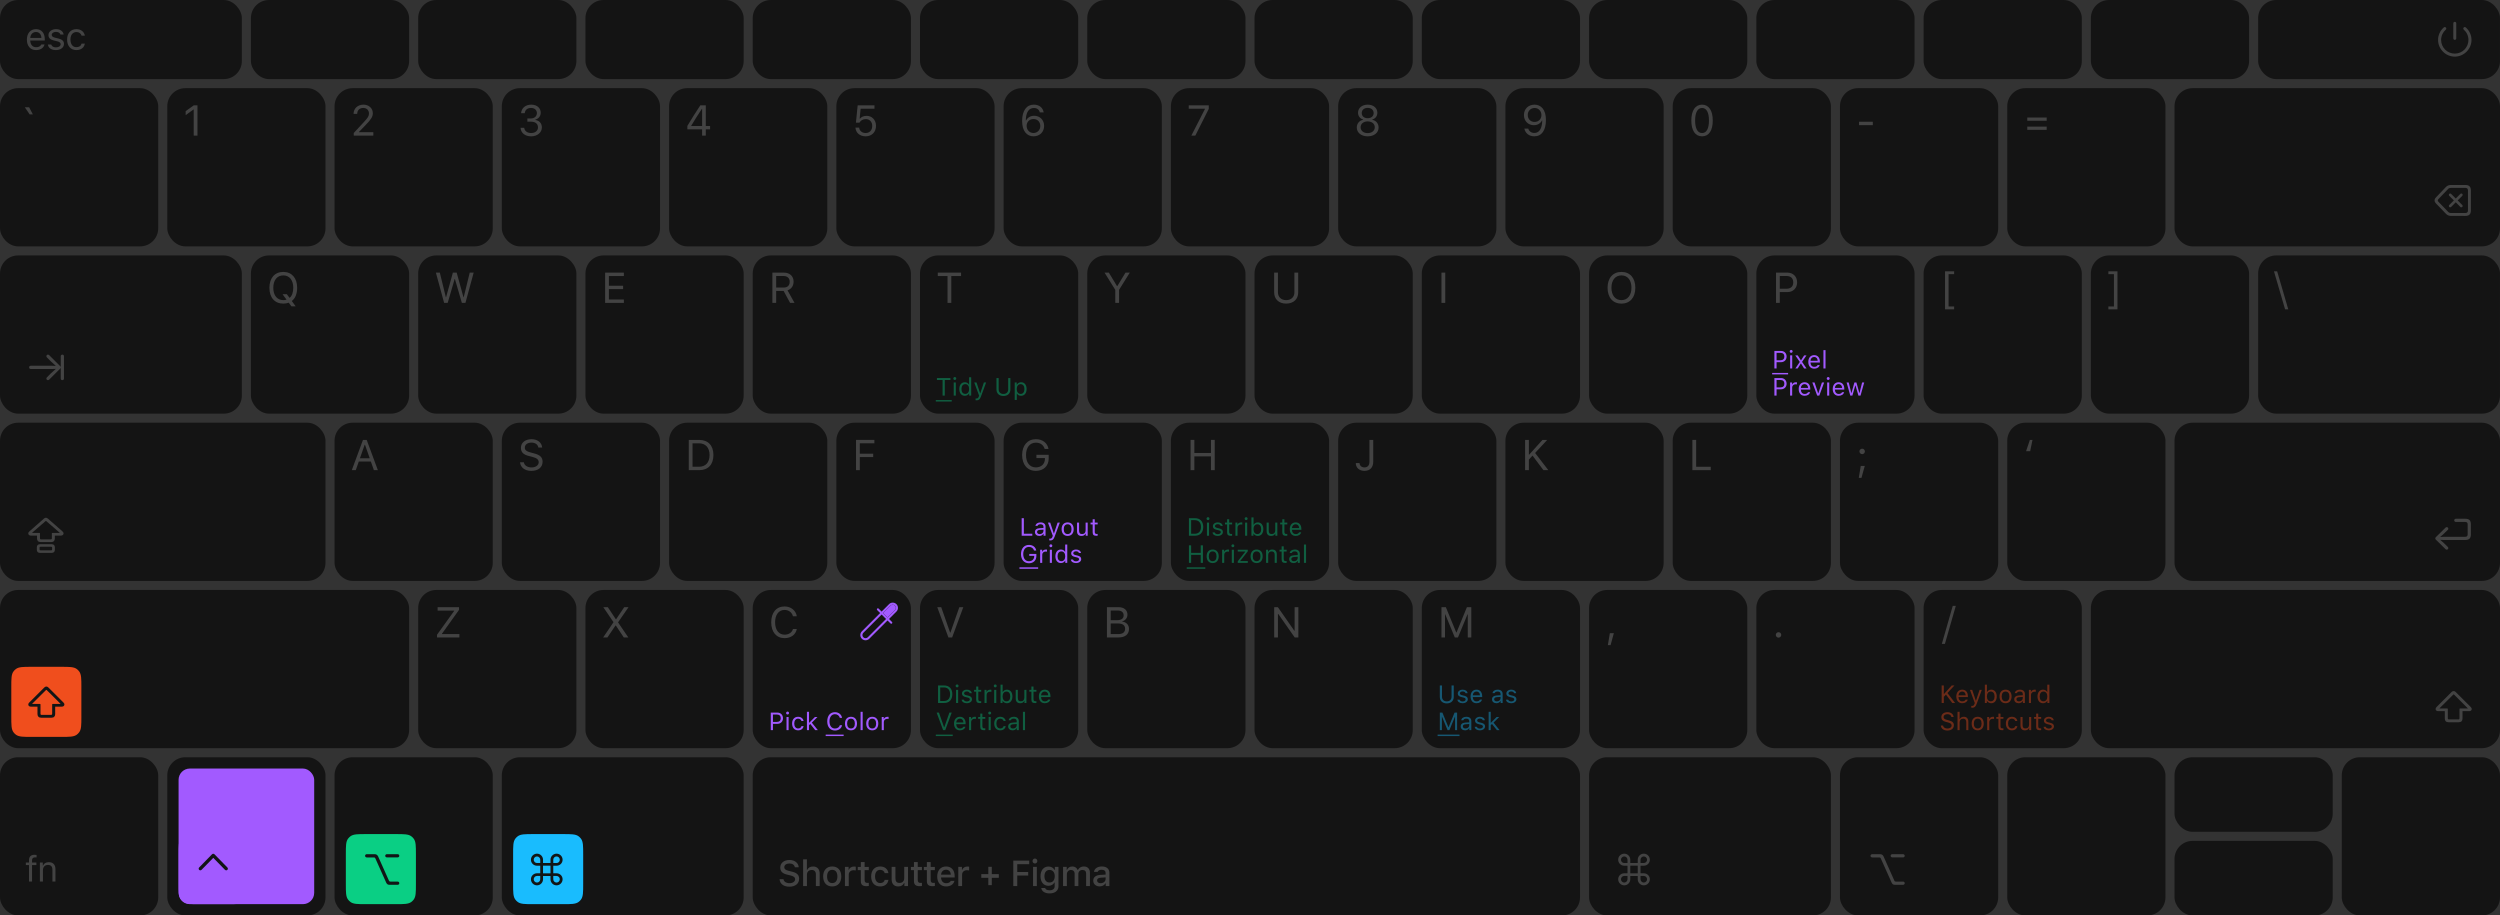 <?xml version="1.0" encoding="UTF-8"?> <svg xmlns="http://www.w3.org/2000/svg" width="1106" height="405" viewBox="0 0 1106 405" fill="none"><rect x="0" y="0" width="1106" height="405" fill="#333333" stroke="none"/> <rect x="74" y="39" width="70" height="70" rx="8" fill="black" fill-opacity="0.6"></rect> <rect y="39" width="70" height="70" rx="8" fill="black" fill-opacity="0.6"></rect> <rect x="111" width="70" height="35" rx="8" fill="black" fill-opacity="0.6"></rect> <rect x="111" y="113" width="70" height="70" rx="8" fill="black" fill-opacity="0.6"></rect> <rect y="261" width="181" height="70" rx="8" fill="black" fill-opacity="0.6"></rect> <rect x="925" y="261" width="181" height="70" rx="8" fill="black" fill-opacity="0.6"></rect> <rect x="962" y="187" width="144" height="70" rx="8" fill="black" fill-opacity="0.6"></rect> <rect x="962" y="39" width="144" height="70" rx="8" fill="black" fill-opacity="0.6"></rect> <rect y="113" width="107" height="70" rx="8" fill="black" fill-opacity="0.6"></rect> <rect x="999" y="113" width="107" height="70" rx="8" fill="black" fill-opacity="0.6"></rect> <rect x="999" width="107" height="35" rx="8" fill="black" fill-opacity="0.6"></rect> <rect width="107" height="35" rx="8" fill="black" fill-opacity="0.6"></rect> <rect y="187" width="144" height="70" rx="8" fill="black" fill-opacity="0.6"></rect> <rect y="335" width="70" height="70" rx="8" fill="black" fill-opacity="0.6"></rect> <rect x="888" y="187" width="70" height="70" rx="8" fill="black" fill-opacity="0.6"></rect> <rect x="222" y="39" width="70" height="70" rx="8" fill="black" fill-opacity="0.6"></rect> <rect x="259" width="70" height="35" rx="8" fill="black" fill-opacity="0.6"></rect> <rect x="259" y="113" width="70" height="70" rx="8" fill="black" fill-opacity="0.6"></rect> <rect x="259" y="261" width="70" height="70" rx="8" fill="black" fill-opacity="0.6"></rect> <rect x="148" y="335" width="70" height="70" rx="8" fill="black" fill-opacity="0.6"></rect> <rect x="222" y="187" width="70" height="70" rx="8" fill="black" fill-opacity="0.6"></rect> <rect x="148" y="39" width="70" height="70" rx="8" fill="black" fill-opacity="0.6"></rect> <rect x="185" width="70" height="35" rx="8" fill="black" fill-opacity="0.6"></rect> <rect x="185" y="113" width="70" height="70" rx="8" fill="black" fill-opacity="0.6"></rect> <rect x="185" y="261" width="70" height="70" rx="8" fill="black" fill-opacity="0.6"></rect> <rect x="74" y="335" width="70" height="70" rx="8" fill="black" fill-opacity="0.6"></rect> <rect x="148" y="187" width="70" height="70" rx="8" fill="black" fill-opacity="0.6"></rect> <rect x="296" y="39" width="70" height="70" rx="8" fill="black" fill-opacity="0.6"></rect> <rect x="333" width="70" height="35" rx="8" fill="black" fill-opacity="0.6"></rect> <rect x="333" y="113" width="70" height="70" rx="8" fill="black" fill-opacity="0.6"></rect> <rect x="333" y="261" width="70" height="70" rx="8" fill="black" fill-opacity="0.6"></rect> <rect x="333" y="335" width="366" height="70" rx="8" fill="black" fill-opacity="0.6"></rect> <rect x="296" y="187" width="70" height="70" rx="8" fill="black" fill-opacity="0.6"></rect> <rect x="370" y="39" width="70" height="70" rx="8" fill="black" fill-opacity="0.6"></rect> <rect x="407" width="70" height="35" rx="8" fill="black" fill-opacity="0.6"></rect> <rect x="407" y="113" width="70" height="70" rx="8" fill="black" fill-opacity="0.6"></rect> <rect x="407" y="261" width="70" height="70" rx="8" fill="black" fill-opacity="0.6"></rect> <rect x="370" y="187" width="70" height="70" rx="8" fill="black" fill-opacity="0.6"></rect> <rect x="444" y="39" width="70" height="70" rx="8" fill="black" fill-opacity="0.6"></rect> <rect x="481" width="70" height="35" rx="8" fill="black" fill-opacity="0.6"></rect> <rect x="481" y="113" width="70" height="70" rx="8" fill="black" fill-opacity="0.6"></rect> <rect x="481" y="261" width="70" height="70" rx="8" fill="black" fill-opacity="0.6"></rect> <rect x="444" y="187" width="70" height="70" rx="8" fill="black" fill-opacity="0.6"></rect> <rect x="518" y="39" width="70" height="70" rx="8" fill="black" fill-opacity="0.6"></rect> <rect x="555" width="70" height="35" rx="8" fill="black" fill-opacity="0.6"></rect> <rect x="555" y="113" width="70" height="70" rx="8" fill="black" fill-opacity="0.6"></rect> <rect x="555" y="261" width="70" height="70" rx="8" fill="black" fill-opacity="0.6"></rect> <rect x="518" y="187" width="70" height="70" rx="8" fill="black" fill-opacity="0.6"></rect> <rect x="592" y="39" width="70" height="70" rx="8" fill="black" fill-opacity="0.6"></rect> <rect x="629" width="70" height="35" rx="8" fill="black" fill-opacity="0.6"></rect> <rect x="629" y="113" width="70" height="70" rx="8" fill="black" fill-opacity="0.6"></rect> <rect x="629" y="261" width="70" height="70" rx="8" fill="black" fill-opacity="0.6"></rect> <rect x="814" y="335" width="70" height="70" rx="8" fill="black" fill-opacity="0.6"></rect> <rect x="703" y="335" width="107" height="70" rx="8" fill="black" fill-opacity="0.6"></rect> <rect x="222" y="335" width="107" height="70" rx="8" fill="black" fill-opacity="0.6"></rect> <rect x="592" y="187" width="70" height="70" rx="8" fill="black" fill-opacity="0.6"></rect> <rect x="666" y="39" width="70" height="70" rx="8" fill="black" fill-opacity="0.6"></rect> <rect x="703" width="70" height="35" rx="8" fill="black" fill-opacity="0.6"></rect> <rect x="703" y="113" width="70" height="70" rx="8" fill="black" fill-opacity="0.6"></rect> <rect x="703" y="261" width="70" height="70" rx="8" fill="black" fill-opacity="0.6"></rect> <rect x="888" y="335" width="70" height="70" rx="8" fill="black" fill-opacity="0.6"></rect> <rect x="1036" y="335" width="70" height="70" rx="8" fill="black" fill-opacity="0.6"></rect> <rect x="666" y="187" width="70" height="70" rx="8" fill="black" fill-opacity="0.6"></rect> <rect x="740" y="39" width="70" height="70" rx="8" fill="black" fill-opacity="0.6"></rect> <rect x="777" width="70" height="35" rx="8" fill="black" fill-opacity="0.6"></rect> <rect x="777" y="113" width="70" height="70" rx="8" fill="black" fill-opacity="0.6"></rect> <rect x="777" y="261" width="70" height="70" rx="8" fill="black" fill-opacity="0.6"></rect> <rect x="740" y="187" width="70" height="70" rx="8" fill="black" fill-opacity="0.6"></rect> <rect x="814" y="39" width="70" height="70" rx="8" fill="black" fill-opacity="0.6"></rect> <rect x="851" width="70" height="35" rx="8" fill="black" fill-opacity="0.6"></rect> <rect x="851" y="113" width="70" height="70" rx="8" fill="black" fill-opacity="0.6"></rect> <rect x="851" y="261" width="70" height="70" rx="8" fill="black" fill-opacity="0.6"></rect> <rect x="962" y="335" width="70" height="33" rx="8" fill="black" fill-opacity="0.6"></rect> <rect x="962" y="372" width="70" height="33" rx="8" fill="black" fill-opacity="0.6"></rect> <rect x="814" y="187" width="70" height="70" rx="8" fill="black" fill-opacity="0.6"></rect> <rect x="888" y="39" width="70" height="70" rx="8" fill="black" fill-opacity="0.6"></rect> <rect x="925" width="70" height="35" rx="8" fill="black" fill-opacity="0.6"></rect> <rect x="925" y="113" width="70" height="70" rx="8" fill="black" fill-opacity="0.6"></rect> <path opacity="0.2" d="M85.694 60H87.364V46.613H85.704L82.141 49.173V50.936L85.546 48.468H85.694V60Z" fill="white"></path> <path opacity="0.2" d="M156.41 50.389H158.024C158.024 48.802 159.091 47.754 160.696 47.754C162.273 47.754 163.229 48.812 163.229 50.231C163.229 51.409 162.728 52.105 161.021 53.951L156.494 58.85V60H165.159V58.497H158.813V58.349L161.856 55.204C164.268 52.708 164.936 51.595 164.936 50.055C164.936 47.884 163.146 46.297 160.808 46.297C158.247 46.297 156.41 48.004 156.41 50.389Z" fill="white"></path> <path opacity="0.2" d="M233.305 53.831H234.965C236.849 53.831 238.008 54.795 238.008 56.345C238.008 57.848 236.756 58.859 234.993 58.859C233.268 58.859 232.062 57.959 231.913 56.549H230.299C230.419 58.822 232.293 60.315 235.012 60.315C237.674 60.315 239.725 58.636 239.725 56.391C239.725 54.526 238.574 53.348 236.839 53.07V52.921C238.212 52.523 239.214 51.456 239.224 49.841C239.233 47.967 237.711 46.297 235.067 46.297C232.358 46.297 230.698 47.902 230.531 50.083H232.154C232.293 48.58 233.342 47.754 234.956 47.754C236.57 47.754 237.526 48.774 237.526 50.027C237.526 51.419 236.431 52.402 234.891 52.402H233.305V53.831Z" fill="white"></path> <path opacity="0.2" d="M310.607 60H312.24V57.226H314.142V55.732H312.24V46.613H309.819C307.945 49.405 305.895 52.671 304.085 55.705V57.226H310.607V60ZM305.792 55.63C307.249 53.172 309.002 50.407 310.505 48.162H310.617V55.742H305.792V55.63Z" fill="white"></path> <path opacity="0.2" d="M382.947 60.315C385.684 60.315 387.548 58.423 387.548 55.667C387.548 53.014 385.693 51.252 383.448 51.252C382.112 51.252 381.119 51.66 380.47 52.467H380.321L380.739 48.106H386.862V46.613H379.431L378.661 54.267H380.229C380.757 53.274 381.759 52.69 383.03 52.69C384.719 52.69 385.878 53.905 385.878 55.714C385.878 57.588 384.719 58.85 382.965 58.85C381.388 58.85 380.238 57.894 380.089 56.465H378.447C378.596 58.757 380.414 60.315 382.947 60.315Z" fill="white"></path> <path opacity="0.2" d="M457.225 60.306C459.971 60.306 461.919 58.386 461.919 55.695C461.919 53.098 460.073 51.214 457.522 51.214C455.926 51.214 454.618 51.975 453.959 53.274H453.811C453.867 49.637 455.166 47.782 457.392 47.782C458.747 47.782 459.73 48.477 460.008 49.721H461.725C461.381 47.643 459.776 46.297 457.336 46.297C454.173 46.297 452.188 48.932 452.188 53.534C452.188 58.042 454.312 60.306 457.225 60.306ZM457.207 58.84C455.49 58.84 454.182 57.486 454.182 55.695C454.182 53.923 455.453 52.662 457.225 52.662C458.997 52.662 460.231 53.923 460.231 55.751C460.231 57.504 458.923 58.84 457.207 58.84Z" fill="white"></path> <path opacity="0.2" d="M527.05 60H528.804L534.76 48.162V46.613H525.9V48.106H533.062V48.236L527.05 60Z" fill="white"></path> <path opacity="0.2" d="M605.067 60.315C607.906 60.315 609.892 58.71 609.892 56.419C609.892 54.675 608.788 53.32 607.108 53.005V52.856C608.491 52.476 609.344 51.335 609.344 49.869C609.344 47.782 607.572 46.297 605.067 46.297C602.562 46.297 600.791 47.782 600.791 49.869C600.791 51.326 601.663 52.485 603.026 52.856V53.005C601.347 53.32 600.243 54.675 600.243 56.419C600.243 58.71 602.229 60.315 605.067 60.315ZM605.067 58.887C603.212 58.887 601.932 57.829 601.932 56.298C601.932 54.768 603.212 53.71 605.067 53.71C606.923 53.71 608.203 54.768 608.203 56.298C608.203 57.829 606.923 58.887 605.067 58.887ZM605.067 52.3C603.49 52.3 602.433 51.391 602.433 50.027C602.433 48.645 603.481 47.726 605.067 47.726C606.654 47.726 607.702 48.645 607.702 50.027C607.702 51.391 606.645 52.3 605.067 52.3Z" fill="white"></path> <path opacity="0.2" d="M678.771 60.306C682.045 60.306 683.919 57.671 683.919 53.07C683.919 48.515 681.767 46.297 678.882 46.297C676.136 46.297 674.188 48.218 674.188 50.908C674.188 53.506 676.034 55.389 678.585 55.389C680.181 55.389 681.489 54.628 682.147 53.33H682.296C682.203 56.892 680.969 58.822 678.789 58.822C677.472 58.822 676.451 58.089 676.099 56.883H674.382C674.8 58.989 676.498 60.306 678.771 60.306ZM678.882 53.942C677.11 53.942 675.876 52.68 675.876 50.852C675.876 49.099 677.184 47.763 678.9 47.763C680.617 47.763 681.925 49.118 681.925 50.908C681.925 52.68 680.654 53.942 678.882 53.942Z" fill="white"></path> <path opacity="0.2" d="M752.993 60.315C755.999 60.315 757.725 57.773 757.725 53.33C757.725 48.895 755.971 46.297 752.993 46.297C749.997 46.297 748.243 48.886 748.243 53.302C748.243 57.755 749.978 60.315 752.993 60.315ZM752.993 58.859C751.017 58.859 749.922 56.883 749.922 53.302C749.922 49.767 751.036 47.763 752.993 47.763C754.951 47.763 756.045 49.748 756.045 53.302C756.045 56.892 754.969 58.859 752.993 58.859Z" fill="white"></path> <path opacity="0.2" d="M276.001 132.497H269.377V127.896H275.658V126.411H269.377V122.116H276.001V120.613H267.707V134H276.001V132.497Z" fill="white"></path> <path opacity="0.2" d="M201.138 123.433H201.25L204.33 134H205.907L209.553 120.613H207.809L205.146 131.495H205.035L202.038 120.613H200.35L197.353 131.495H197.242L194.579 120.613H192.835L196.481 134H198.058L201.138 123.433Z" fill="white"></path> <path opacity="0.2" d="M193.336 282H203.235V280.497H195.535V280.349L203.077 269.8V268.613H193.596V270.116H200.916V270.264L193.336 280.812V282Z" fill="white"></path> <path opacity="0.2" d="M266.835 282H268.728L272.299 276.721H272.448L275.955 282H277.958L273.422 275.339L278.061 268.613H276.159L272.578 273.938H272.429L268.904 268.613H266.891L271.418 275.265L266.835 282Z" fill="white"></path> <path d="M227 378C227 374.25 227 372.375 227.955 371.061C228.263 370.637 228.637 370.263 229.061 369.955C230.375 369 232.25 369 236 369H249C252.75 369 254.625 369 255.939 369.955C256.363 370.263 256.737 370.637 257.045 371.061C258 372.375 258 374.25 258 378V391C258 394.75 258 396.625 257.045 397.939C256.737 398.363 256.363 398.737 255.939 399.045C254.625 400 252.75 400 249 400H236C232.25 400 230.375 400 229.061 399.045C228.637 398.737 228.263 398.363 227.955 397.939C227 396.625 227 394.75 227 391V378Z" fill="#19BCFE"></path> <path d="M239.008 383V386.336H237.562C236.086 386.344 234.883 387.508 234.883 388.984C234.883 390.469 236.086 391.672 237.562 391.672C239.031 391.672 240.234 390.469 240.234 388.984V387.547H243.539V388.984C243.539 390.469 244.742 391.672 246.219 391.672C247.688 391.672 248.891 390.469 248.891 388.984C248.891 387.508 247.688 386.344 246.219 386.336H244.766V383H246.219C247.688 382.992 248.891 381.828 248.891 380.352C248.891 378.867 247.688 377.664 246.219 377.664C244.742 377.664 243.539 378.867 243.539 380.352V381.789H240.234V380.352C240.234 378.867 239.031 377.664 237.562 377.664C236.086 377.664 234.883 378.867 234.883 380.352C234.883 381.828 236.086 382.992 237.562 383H239.008ZM237.562 381.805C236.773 381.805 236.117 381.148 236.117 380.352C236.117 379.547 236.766 378.891 237.562 378.891C238.352 378.891 239.008 379.547 239.008 380.352V381.805H237.562ZM246.211 381.805H244.766V380.352C244.766 379.547 245.422 378.891 246.219 378.891C247.008 378.891 247.664 379.547 247.664 380.352C247.664 381.148 247.008 381.805 246.211 381.805ZM240.234 386.352V382.984H243.539V386.352H240.234ZM237.562 387.523H239.008V388.977C239.008 389.781 238.352 390.438 237.562 390.438C236.766 390.438 236.117 389.781 236.117 388.984C236.117 388.18 236.773 387.523 237.562 387.523ZM246.211 387.523C247.008 387.523 247.664 388.18 247.664 388.984C247.664 389.781 247.008 390.438 246.219 390.438C245.422 390.438 244.766 389.781 244.766 388.977V387.523H246.211Z" fill="#121516"></path> <path opacity="0.2" d="M720.008 383V386.336H718.562C717.086 386.344 715.883 387.508 715.883 388.984C715.883 390.469 717.086 391.672 718.562 391.672C720.031 391.672 721.234 390.469 721.234 388.984V387.547H724.539V388.984C724.539 390.469 725.742 391.672 727.219 391.672C728.688 391.672 729.891 390.469 729.891 388.984C729.891 387.508 728.688 386.344 727.219 386.336H725.766V383H727.219C728.688 382.992 729.891 381.828 729.891 380.352C729.891 378.867 728.688 377.664 727.219 377.664C725.742 377.664 724.539 378.867 724.539 380.352V381.789H721.234V380.352C721.234 378.867 720.031 377.664 718.562 377.664C717.086 377.664 715.883 378.867 715.883 380.352C715.883 381.828 717.086 382.992 718.562 383H720.008ZM718.562 381.805C717.773 381.805 717.117 381.148 717.117 380.352C717.117 379.547 717.766 378.891 718.562 378.891C719.352 378.891 720.008 379.547 720.008 380.352V381.805H718.562ZM727.211 381.805H725.766V380.352C725.766 379.547 726.422 378.891 727.219 378.891C728.008 378.891 728.664 379.547 728.664 380.352C728.664 381.148 728.008 381.805 727.211 381.805ZM721.234 386.352V382.984H724.539V386.352H721.234ZM718.562 387.523H720.008V388.977C720.008 389.781 719.352 390.438 718.562 390.438C717.766 390.438 717.117 389.781 717.117 388.984C717.117 388.18 717.773 387.523 718.562 387.523ZM727.211 387.523C728.008 387.523 728.664 388.18 728.664 388.984C728.664 389.781 728.008 390.438 727.219 390.438C726.422 390.438 725.766 389.781 725.766 388.977V387.523H727.211Z" fill="white"></path> <path d="M153 378C153 374.25 153 372.375 153.955 371.061C154.263 370.637 154.637 370.263 155.061 369.955C156.375 369 158.25 369 162 369H175C178.75 369 180.625 369 181.939 369.955C182.363 370.263 182.737 370.637 183.045 371.061C184 372.375 184 374.25 184 378V391C184 394.75 184 396.625 183.045 397.939C182.737 398.363 182.363 398.737 181.939 399.045C180.625 400 178.75 400 175 400H162C158.25 400 156.375 400 155.061 399.045C154.637 398.737 154.263 398.363 153.955 397.939C153 396.625 153 394.75 153 391V378Z" fill="#0ACF84"></path> <path d="M165.797 377.891H162.258C161.836 377.891 161.508 378.203 161.508 378.609C161.508 379.016 161.836 379.328 162.258 379.328H165.461C165.719 379.328 165.914 379.445 166.023 379.68L170.867 390.5C171.156 391.148 171.617 391.445 172.32 391.445H175.906C176.32 391.445 176.656 391.125 176.656 390.727C176.656 390.328 176.32 390.008 175.906 390.008H172.672C172.391 390.008 172.203 389.898 172.094 389.664L167.266 378.852C166.992 378.25 166.453 377.891 165.797 377.891ZM175.906 377.891H171.164C170.742 377.891 170.422 378.195 170.422 378.602C170.422 379.008 170.742 379.312 171.164 379.312H175.906C176.328 379.312 176.648 379.008 176.648 378.602C176.648 378.195 176.328 377.891 175.906 377.891Z" fill="#121516"></path> <path opacity="0.2" d="M831.797 377.891H828.258C827.836 377.891 827.508 378.203 827.508 378.609C827.508 379.016 827.836 379.328 828.258 379.328H831.461C831.719 379.328 831.914 379.445 832.023 379.68L836.867 390.5C837.156 391.148 837.617 391.445 838.32 391.445H841.906C842.32 391.445 842.656 391.125 842.656 390.727C842.656 390.328 842.32 390.008 841.906 390.008H838.672C838.391 390.008 838.203 389.898 838.094 389.664L833.266 378.852C832.992 378.25 832.453 377.891 831.797 377.891ZM841.906 377.891H837.164C836.742 377.891 836.422 378.195 836.422 378.602C836.422 379.008 836.742 379.312 837.164 379.312H841.906C842.328 379.312 842.648 379.008 842.648 378.602C842.648 378.195 842.328 377.891 841.906 377.891Z" fill="white"></path> <path opacity="0.2" d="M12.828 390H14.172V382.703H16.102V381.578H14.172V380.68C14.172 379.758 14.578 379.289 15.547 379.289C15.789 379.289 16.016 379.297 16.18 379.328V378.234C15.898 378.18 15.602 378.156 15.273 378.156C13.672 378.156 12.828 378.961 12.828 380.641V381.578H11.43V382.703H12.828V390ZM17.652 390H18.996V385.016C18.996 383.539 19.863 382.641 21.207 382.641C22.551 382.641 23.192 383.359 23.192 384.875V390H24.535V384.547C24.535 382.547 23.481 381.43 21.59 381.43C20.301 381.43 19.481 381.977 19.059 382.906H18.934V381.578H17.652V390Z" fill="white"></path> <path opacity="0.2" d="M347.097 282.315C349.945 282.315 352.061 280.729 352.506 278.271H350.808C350.381 279.82 348.962 280.775 347.097 280.775C344.518 280.775 342.904 278.669 342.904 275.311C342.904 271.953 344.518 269.837 347.088 269.837C348.934 269.837 350.363 270.923 350.808 272.648H352.506C352.107 270.069 349.908 268.297 347.088 268.297C343.451 268.297 341.188 270.988 341.188 275.311C341.188 279.625 343.46 282.315 347.097 282.315Z" fill="white"></path> <path opacity="0.2" d="M421.227 282L426.163 268.613H424.409L420.476 279.838H420.327L416.394 268.613H414.64L419.576 282H421.227Z" fill="white"></path> <path opacity="0.2" d="M494.93 282C497.778 282 499.467 280.599 499.467 278.243C499.467 276.471 498.307 275.218 496.479 274.986V274.838C497.769 274.606 498.79 273.344 498.79 271.953C498.79 269.902 497.287 268.613 494.828 268.613H489.707V282H494.93ZM491.377 270.088H494.476C496.136 270.088 497.101 270.876 497.101 272.24C497.101 273.66 496.071 274.383 494.049 274.383H491.377V270.088ZM491.377 280.525V275.821H494.522C496.656 275.821 497.75 276.61 497.75 278.159C497.75 279.708 496.693 280.525 494.68 280.525H491.377Z" fill="white"></path> <path opacity="0.2" d="M565.358 282V271.619H565.507L572.771 282H574.395V268.613H572.743V279.031H572.595L565.331 268.613H563.707V282H565.358Z" fill="white"></path> <path opacity="0.2" d="M650.899 282V268.613H648.96L644.377 279.783H644.229L639.646 268.613H637.707V282H639.266V271.776H639.377L643.598 282H645.008L649.229 271.776H649.341V282H650.899Z" fill="white"></path> <path opacity="0.2" d="M712.514 285.405L713.971 280.126H712.199L711.317 285.405H712.514Z" fill="white"></path> <path opacity="0.2" d="M786.82 282.093C787.488 282.093 788.026 281.545 788.026 280.887C788.026 280.219 787.488 279.681 786.82 279.681C786.162 279.681 785.614 280.219 785.614 280.887C785.614 281.545 786.162 282.093 786.82 282.093Z" fill="white"></path> <path opacity="0.2" d="M860.429 284.848L865.253 268.028H863.898L859.074 284.848H860.429Z" fill="white"></path> <path opacity="0.2" d="M823.82 200.912C824.488 200.912 825.026 200.365 825.026 199.706C825.026 199.038 824.488 198.5 823.82 198.5C823.162 198.5 822.614 199.038 822.614 199.706C822.614 200.365 823.162 200.912 823.82 200.912ZM823.514 211.405L824.971 206.126H823.199L822.317 211.405H823.514Z" fill="white"></path> <path opacity="0.2" d="M860.486 120.028V136.848H864.513V135.586H862.045V121.29H864.513V120.028H860.486Z" fill="white"></path> <path opacity="0.2" d="M828.524 55.371V53.858H822.438V55.371H828.524Z" fill="white"></path> <path opacity="0.2" d="M905.456 57.44V56.011H896.865V57.44H905.456ZM905.456 53.422V51.994H896.865V53.422H905.456Z" fill="white"></path> <path opacity="0.2" d="M936.769 136.848V120.028H932.742V121.29H935.21V135.586H932.742V136.848H936.769Z" fill="white"></path> <path opacity="0.2" d="M1010.92 136.848H1012.33L1007.41 120.028H1006L1010.92 136.848Z" fill="white"></path> <path opacity="0.2" d="M898.015 194.613L896.336 199.613H898.145L899.175 194.613H898.015Z" fill="white"></path> <path opacity="0.2" d="M230.067 204.502C230.243 206.812 232.201 208.315 235.04 208.315C238.101 208.315 240.04 206.748 240.04 204.289C240.04 202.322 238.927 201.246 236.153 200.55L234.752 200.179C232.906 199.706 232.173 199.103 232.173 198.055C232.173 196.7 233.351 195.81 235.132 195.81C236.802 195.81 237.934 196.626 238.166 197.999H239.845C239.706 195.837 237.776 194.297 235.188 194.297C232.358 194.297 230.457 195.837 230.457 198.11C230.457 200.012 231.505 201.107 233.926 201.719L235.643 202.165C237.489 202.628 238.324 203.352 238.324 204.493C238.324 205.82 236.997 206.794 235.197 206.794C233.295 206.794 231.959 205.903 231.755 204.502H230.067Z" fill="white"></path> <path opacity="0.2" d="M304.707 194.613V208H309.299C313.279 208 315.617 205.523 315.617 201.302C315.617 197.09 313.27 194.613 309.299 194.613H304.707ZM306.377 196.116H309.188C312.157 196.116 313.91 198.045 313.91 201.32C313.91 204.586 312.175 206.497 309.188 206.497H306.377V196.116Z" fill="white"></path> <path opacity="0.2" d="M380.377 208V202.202H386.305V200.717H380.377V196.116H386.834V194.613H378.707V208H380.377Z" fill="white"></path> <path opacity="0.2" d="M463.942 202.823V201.19H458.515V202.656H462.281V202.981C462.281 205.245 460.658 206.775 458.264 206.775C455.574 206.775 453.904 204.679 453.904 201.302C453.904 197.971 455.602 195.837 458.255 195.837C460.24 195.837 461.585 196.793 462.161 198.602H463.858C463.376 195.949 461.224 194.297 458.255 194.297C454.59 194.297 452.188 197.071 452.188 201.302C452.188 205.588 454.553 208.315 458.255 208.315C461.678 208.315 463.942 206.126 463.942 202.823Z" fill="white"></path> <path opacity="0.2" d="M537.395 208V194.613H535.725V200.402H528.377V194.613H526.707V208H528.377V201.905H535.725V208H537.395Z" fill="white"></path> <path opacity="0.2" d="M676.377 208V203.324L677.982 201.552L682.815 208H684.977L679.132 200.393L684.485 194.613H682.389L676.525 201.116H676.377V194.613H674.707V208H676.377Z" fill="white"></path> <path opacity="0.2" d="M599.798 204.874C599.798 206.924 601.375 208.315 603.62 208.315C606.042 208.315 607.517 206.822 607.517 204.271V194.613H605.847V204.261C605.847 205.903 605.04 206.775 603.611 206.775C602.349 206.775 601.496 205.996 601.458 204.874H599.798Z" fill="white"></path> <path opacity="0.2" d="M125.338 134.315C126.201 134.315 127.018 134.176 127.732 133.907L128.91 135.512H130.784L129.086 133.156C130.608 132.061 131.461 129.974 131.461 127.311C131.461 122.997 129.105 120.297 125.338 120.297C121.553 120.297 119.188 122.988 119.188 127.311C119.188 131.653 121.525 134.315 125.338 134.315ZM125.348 132.775C122.602 132.775 120.904 130.688 120.904 127.311C120.904 123.943 122.611 121.837 125.338 121.837C128.047 121.837 129.745 123.953 129.745 127.311C129.745 129.352 129.161 130.948 128.112 131.783L126.897 130.168H125.004L126.776 132.571C126.312 132.71 125.839 132.775 125.348 132.775Z" fill="white"></path> <path opacity="0.2" d="M165.409 208H167.163L162.227 194.613H160.576L155.64 208H157.394L158.739 204.168H164.064L165.409 208ZM161.327 196.774H161.476L163.572 202.749H159.23L161.327 196.774Z" fill="white"></path> <path opacity="0.2" d="M13.121 50.607H14.531L12.889 47.453H10.978L13.121 50.607Z" fill="white"></path> <path opacity="0.2" d="M343.377 122.097H346.596C348.322 122.097 349.361 123.053 349.361 124.658C349.361 126.3 348.387 127.218 346.67 127.218H343.377V122.097ZM343.377 128.703H346.67L349.537 134H351.495L348.396 128.443C350.075 127.914 351.086 126.467 351.086 124.602C351.086 122.19 349.398 120.613 346.819 120.613H341.707V134H343.377V128.703Z" fill="white"></path> <path opacity="0.2" d="M420.856 134V122.116H425.17V120.613H414.872V122.116H419.186V134H420.856Z" fill="white"></path> <path opacity="0.2" d="M495.069 134V128.239L499.819 120.613H497.917L494.309 126.56H494.16L490.551 120.613H488.649L493.399 128.239V134H495.069Z" fill="white"></path> <path opacity="0.2" d="M565.358 120.613H563.688V129.398C563.688 132.256 565.683 134.315 569.004 134.315C572.326 134.315 574.32 132.256 574.32 129.398V120.613H572.65V129.287C572.65 131.31 571.324 132.775 569.004 132.775C566.685 132.775 565.358 131.31 565.358 129.287V120.613Z" fill="white"></path> <path opacity="0.2" d="M639.377 134V120.613H637.707V134H639.377Z" fill="white"></path> <path opacity="0.2" d="M717.329 120.297C713.544 120.297 711.188 122.997 711.188 127.302C711.188 131.588 713.488 134.315 717.329 134.315C721.151 134.315 723.471 131.579 723.471 127.302C723.471 123.006 721.133 120.297 717.329 120.297ZM717.329 121.837C720.066 121.837 721.754 123.953 721.754 127.302C721.754 130.623 720.075 132.775 717.329 132.775C714.546 132.775 712.904 130.623 712.904 127.302C712.904 123.953 714.602 121.837 717.329 121.837Z" fill="white"></path> <path opacity="0.2" d="M785.707 120.613V134H787.377V129.222H790.745C793.259 129.222 795.049 127.45 795.049 124.945C795.049 122.394 793.296 120.613 790.763 120.613H785.707ZM787.377 122.097H790.327C792.266 122.097 793.333 123.108 793.333 124.945C793.333 126.717 792.229 127.738 790.327 127.738H787.377V122.097Z" fill="white"></path> <path opacity="0.2" d="M756.834 206.497H750.377V194.613H748.707V208H756.834V206.497Z" fill="white"></path> <path opacity="0.2" d="M15.914 14.156C17.334 14.156 18.28 15.202 18.313 16.787H13.382C13.49 15.202 14.486 14.156 15.914 14.156ZM18.271 19.684C17.898 20.473 17.118 20.896 15.964 20.896C14.445 20.896 13.457 19.775 13.382 18.007V17.941H19.815V17.393C19.815 14.612 18.346 12.894 15.931 12.894C13.474 12.894 11.896 14.72 11.896 17.534C11.896 20.365 13.449 22.158 15.931 22.158C17.89 22.158 19.284 21.211 19.699 19.684H18.271ZM21.439 15.501C21.439 16.795 22.203 17.518 23.88 17.924L25.415 18.298C26.37 18.53 26.835 18.945 26.835 19.56C26.835 20.381 25.971 20.954 24.768 20.954C23.622 20.954 22.908 20.473 22.668 19.717H21.198C21.356 21.203 22.726 22.158 24.718 22.158C26.752 22.158 28.304 21.054 28.304 19.452C28.304 18.165 27.49 17.435 25.805 17.028L24.427 16.696C23.373 16.439 22.875 16.057 22.875 15.442C22.875 14.646 23.705 14.106 24.768 14.106C25.847 14.106 26.544 14.579 26.735 15.293H28.146C27.955 13.824 26.652 12.894 24.776 12.894C22.875 12.894 21.439 14.015 21.439 15.501ZM37.539 15.791C37.29 14.197 35.962 12.894 33.787 12.894C31.281 12.894 29.687 14.704 29.687 17.493C29.687 20.34 31.289 22.158 33.796 22.158C35.946 22.158 37.282 20.946 37.539 19.302H36.095C35.829 20.315 34.991 20.871 33.787 20.871C32.194 20.871 31.164 19.56 31.164 17.493C31.164 15.467 32.177 14.181 33.787 14.181C35.074 14.181 35.863 14.903 36.095 15.791H37.539Z" fill="white"></path> <path opacity="0.2" d="M1086 17.625C1086.39 17.625 1086.65 17.344 1086.65 16.938V10.352C1086.65 9.938 1086.39 9.656 1086 9.656C1085.61 9.656 1085.34 9.938 1085.34 10.352V16.938C1085.34 17.344 1085.61 17.625 1086 17.625ZM1086 25.055C1090.04 25.055 1093.39 21.703 1093.39 17.664C1093.39 15.492 1092.42 13.516 1090.9 12.172C1090.24 11.57 1089.28 12.477 1090.02 13.156C1091.27 14.242 1092.04 15.867 1092.04 17.664C1092.04 21.016 1089.35 23.711 1086 23.711C1082.65 23.711 1079.95 21.016 1079.95 17.664C1079.95 15.867 1080.73 14.258 1081.97 13.156C1082.71 12.477 1081.75 11.57 1081.1 12.172C1079.58 13.516 1078.6 15.492 1078.6 17.664C1078.6 21.703 1081.96 25.055 1086 25.055Z" fill="white"></path> <path d="M5 304C5 300.25 5 298.375 5.955 297.061C6.263 296.637 6.637 296.263 7.061 295.955C8.375 295 10.25 295 14 295H27C30.75 295 32.625 295 33.939 295.955C34.363 296.263 34.737 296.637 35.045 297.061C36 298.375 36 300.25 36 304V317C36 320.75 36 322.625 35.045 323.939C34.737 324.363 34.363 324.737 33.939 325.045C32.625 326 30.75 326 27 326H14C10.25 326 8.375 326 7.061 325.045C6.637 324.737 6.263 324.363 5.955 323.939C5 322.625 5 320.75 5 317V304Z" fill="#F04E1D"></path> <path d="M18.195 317.516H22.797C23.852 317.516 24.414 316.898 24.414 315.898V312.617H27.391C28.008 312.617 28.492 312.242 28.492 311.664C28.492 311.305 28.312 311.047 28.031 310.758L21.43 304.172C21.141 303.875 20.836 303.719 20.5 303.719C20.164 303.719 19.859 303.875 19.562 304.172L12.969 310.758C12.664 311.062 12.508 311.305 12.508 311.664C12.508 312.242 12.984 312.617 13.609 312.617H16.578V315.898C16.578 316.898 17.148 317.516 18.195 317.516ZM18.375 316.266C18.102 316.266 17.914 316.078 17.914 315.805V311.672C17.914 311.5 17.852 311.43 17.672 311.43H14.328C14.273 311.43 14.25 311.406 14.25 311.367C14.25 311.344 14.258 311.32 14.289 311.289L20.352 305.266C20.406 305.203 20.453 305.188 20.5 305.188C20.547 305.188 20.594 305.203 20.648 305.266L26.703 311.289C26.734 311.32 26.75 311.344 26.75 311.367C26.75 311.406 26.719 311.43 26.672 311.43H23.328C23.148 311.43 23.078 311.5 23.078 311.672V315.805C23.078 316.07 22.883 316.266 22.625 316.266H18.375Z" fill="#121516"></path> <path opacity="0.2" d="M21.227 168.172C21.414 168.172 21.586 168.109 21.742 167.953L26.641 163.062C26.773 162.93 26.859 162.773 26.875 162.602V167.484C26.875 167.891 27.172 168.172 27.586 168.172C27.992 168.172 28.297 167.891 28.297 167.484V157.586C28.297 157.172 27.992 156.883 27.586 156.883C27.172 156.883 26.875 157.172 26.875 157.586V162.461C26.859 162.289 26.773 162.125 26.641 162L21.742 157.102C21.586 156.953 21.414 156.883 21.227 156.883C20.828 156.883 20.523 157.172 20.523 157.57C20.523 157.766 20.602 157.945 20.727 158.078L22.383 159.758L24.711 161.875L23.133 161.812H13.594C13.18 161.812 12.883 162.109 12.883 162.531C12.883 162.945 13.18 163.242 13.594 163.242H23.133L24.719 163.188L22.383 165.297L20.727 166.984C20.602 167.109 20.523 167.297 20.523 167.492C20.523 167.883 20.828 168.172 21.227 168.172Z" fill="white"></path> <path opacity="0.2" d="M17.969 239.812H22.656C23.703 239.812 24.258 239.211 24.258 238.227V236.945H27C27.625 236.945 28.117 236.57 28.117 235.992C28.117 235.641 27.938 235.359 27.602 235.062L21.273 229.5C20.938 229.219 20.656 229.039 20.312 229.039C19.969 229.039 19.688 229.219 19.359 229.5L13.023 235.07C12.672 235.383 12.508 235.641 12.508 235.992C12.508 236.57 13 236.945 13.633 236.945H16.375V238.227C16.375 239.211 16.93 239.812 17.969 239.812ZM18.133 238.633C17.875 238.633 17.688 238.453 17.688 238.188V236.016C17.688 235.836 17.617 235.766 17.445 235.766H14.312C14.258 235.766 14.234 235.742 14.234 235.703C14.234 235.68 14.25 235.648 14.281 235.617L20.164 230.539C20.227 230.484 20.266 230.461 20.312 230.461C20.367 230.461 20.406 230.484 20.469 230.539L26.344 235.617C26.383 235.648 26.391 235.68 26.391 235.703C26.391 235.742 26.367 235.766 26.312 235.766H23.188C23.008 235.766 22.938 235.836 22.938 236.016V238.188C22.938 238.445 22.75 238.633 22.492 238.633H18.133ZM17.672 244.586H22.898C23.766 244.586 24.266 244.102 24.266 243.219V242.133C24.266 241.266 23.766 240.758 22.898 240.758H17.672C16.805 240.758 16.297 241.273 16.297 242.133V243.219C16.297 244.094 16.805 244.586 17.672 244.586ZM17.891 243.469C17.641 243.469 17.508 243.336 17.508 243.094V242.266C17.508 242.016 17.641 241.867 17.891 241.867H22.68C22.922 241.867 23.062 242.016 23.062 242.266V243.094C23.062 243.336 22.922 243.469 22.68 243.469H17.891Z" fill="white"></path> <path opacity="0.2" d="M1083.2 319.516H1087.8C1088.85 319.516 1089.41 318.898 1089.41 317.898V314.617H1092.39C1093.01 314.617 1093.49 314.242 1093.49 313.664C1093.49 313.305 1093.31 313.047 1093.03 312.758L1086.43 306.172C1086.14 305.875 1085.84 305.719 1085.5 305.719C1085.16 305.719 1084.86 305.875 1084.56 306.172L1077.97 312.758C1077.66 313.062 1077.51 313.305 1077.51 313.664C1077.51 314.242 1077.98 314.617 1078.61 314.617H1081.58V317.898C1081.58 318.898 1082.15 319.516 1083.2 319.516ZM1083.38 318.266C1083.1 318.266 1082.91 318.078 1082.91 317.805V313.672C1082.91 313.5 1082.85 313.43 1082.67 313.43H1079.33C1079.27 313.43 1079.25 313.406 1079.25 313.367C1079.25 313.344 1079.26 313.32 1079.29 313.289L1085.35 307.266C1085.41 307.203 1085.45 307.188 1085.5 307.188C1085.55 307.188 1085.59 307.203 1085.65 307.266L1091.7 313.289C1091.73 313.32 1091.75 313.344 1091.75 313.367C1091.75 313.406 1091.72 313.43 1091.67 313.43H1088.33C1088.15 313.43 1088.08 313.5 1088.08 313.672V317.805C1088.08 318.07 1087.88 318.266 1087.62 318.266H1083.38Z" fill="white"></path> <path opacity="0.2" d="M1082.43 243.172C1082.85 243.172 1083.13 242.883 1083.13 242.477C1083.13 242.266 1083.06 242.109 1082.93 241.984L1080.88 239.984L1079.52 238.828L1081.25 238.898H1090.61C1092.38 238.898 1093.12 238.094 1093.12 236.375V232C1093.12 230.227 1092.38 229.492 1090.61 229.492H1086.48C1086.05 229.492 1085.75 229.812 1085.75 230.203C1085.75 230.594 1086.05 230.914 1086.48 230.914H1090.59C1091.37 230.914 1091.7 231.242 1091.7 232.016V236.352C1091.7 237.141 1091.37 237.477 1090.59 237.477H1081.25L1079.52 237.547L1080.88 236.391L1082.93 234.391C1083.06 234.266 1083.13 234.109 1083.13 233.898C1083.13 233.492 1082.85 233.203 1082.43 233.203C1082.25 233.203 1082.05 233.281 1081.91 233.422L1077.6 237.656C1077.45 237.805 1077.37 237.992 1077.37 238.188C1077.37 238.383 1077.45 238.57 1077.6 238.719L1081.91 242.953C1082.05 243.094 1082.25 243.172 1082.43 243.172Z" fill="white"></path> <path opacity="0.2" d="M1090.75 95.516C1092.31 95.516 1093.11 94.75 1093.11 93.203V84.164C1093.11 82.617 1092.31 81.836 1090.75 81.836H1084.34C1083.43 81.836 1082.7 82.07 1082.06 82.734L1077.77 87.234C1077.27 87.758 1077.05 88.195 1077.05 88.664C1077.05 89.125 1077.27 89.57 1077.77 90.094L1082.07 94.562C1082.7 95.234 1083.44 95.508 1084.34 95.508L1090.75 95.516ZM1090.71 94.227H1084.3C1083.77 94.227 1083.42 94.094 1083.04 93.703L1078.77 89.266C1078.53 89.016 1078.46 88.844 1078.46 88.664C1078.46 88.477 1078.54 88.312 1078.77 88.062L1083.03 83.609C1083.41 83.219 1083.77 83.125 1084.3 83.125H1090.71C1091.43 83.125 1091.83 83.5 1091.83 84.25V93.094C1091.83 93.844 1091.43 94.227 1090.71 94.227ZM1088.88 91.719C1089.21 91.719 1089.48 91.445 1089.48 91.117C1089.48 90.953 1089.41 90.82 1089.3 90.695L1087.27 88.664L1089.3 86.641C1089.42 86.516 1089.48 86.375 1089.48 86.211C1089.48 85.875 1089.21 85.602 1088.88 85.602C1088.72 85.602 1088.58 85.664 1088.45 85.789L1086.42 87.82L1084.39 85.789C1084.27 85.664 1084.13 85.602 1083.97 85.602C1083.65 85.602 1083.37 85.875 1083.37 86.211C1083.37 86.375 1083.43 86.516 1083.55 86.641L1085.58 88.664L1083.55 90.695C1083.43 90.82 1083.37 90.953 1083.37 91.117C1083.37 91.445 1083.63 91.719 1083.97 91.719C1084.14 91.719 1084.27 91.656 1084.39 91.547L1086.42 89.5L1088.46 91.547C1088.58 91.664 1088.71 91.719 1088.88 91.719Z" fill="white"></path> <path d="M340.988 315.25V323H341.955V320.234H343.905C345.36 320.234 346.397 319.208 346.397 317.758C346.397 316.281 345.382 315.25 343.916 315.25H340.988ZM341.955 316.109H343.663C344.786 316.109 345.403 316.694 345.403 317.758C345.403 318.784 344.764 319.375 343.663 319.375H341.955V316.109ZM347.955 323H348.879V317.21H347.955V323ZM348.417 316.093C348.771 316.093 349.061 315.803 349.061 315.448C349.061 315.094 348.771 314.804 348.417 314.804C348.062 314.804 347.772 315.094 347.772 315.448C347.772 315.803 348.062 316.093 348.417 316.093ZM355.501 318.982C355.34 317.951 354.481 317.108 353.074 317.108C351.452 317.108 350.42 318.279 350.42 320.083C350.42 321.926 351.457 323.102 353.079 323.102C354.47 323.102 355.335 322.318 355.501 321.254H354.567C354.395 321.91 353.852 322.27 353.074 322.27C352.042 322.27 351.376 321.421 351.376 320.083C351.376 318.773 352.032 317.94 353.074 317.94C353.906 317.94 354.416 318.408 354.567 318.982H355.501ZM357.999 319.74H357.913V314.911H356.989V323H357.913V320.803L358.466 320.288L360.636 323H361.813L359.154 319.691L361.646 317.21H360.513L357.999 319.74ZM369.392 323.183C371.04 323.183 372.265 322.264 372.523 320.841H371.54C371.293 321.738 370.471 322.291 369.392 322.291C367.898 322.291 366.964 321.072 366.964 319.127C366.964 317.183 367.898 315.958 369.386 315.958C370.455 315.958 371.282 316.587 371.54 317.586H372.523C372.292 316.093 371.019 315.067 369.386 315.067C367.281 315.067 365.97 316.625 365.97 319.127C365.97 321.625 367.286 323.183 369.392 323.183ZM376.476 323.102C378.125 323.102 379.146 321.963 379.146 320.105C379.146 318.241 378.125 317.108 376.476 317.108C374.827 317.108 373.807 318.241 373.807 320.105C373.807 321.963 374.827 323.102 376.476 323.102ZM376.476 322.27C375.38 322.27 374.763 321.475 374.763 320.105C374.763 318.73 375.38 317.94 376.476 317.94C377.572 317.94 378.19 318.73 378.19 320.105C378.19 321.475 377.572 322.27 376.476 322.27ZM380.719 323H381.643V314.911H380.719V323ZM385.887 323.102C387.536 323.102 388.556 321.963 388.556 320.105C388.556 318.241 387.536 317.108 385.887 317.108C384.238 317.108 383.217 318.241 383.217 320.105C383.217 321.963 384.238 323.102 385.887 323.102ZM385.887 322.27C384.791 322.27 384.173 321.475 384.173 320.105C384.173 318.73 384.791 317.94 385.887 317.94C386.982 317.94 387.6 318.73 387.6 320.105C387.6 321.475 386.982 322.27 385.887 322.27ZM390.076 323H391V319.412C391 318.596 391.639 318.005 392.52 318.005C392.703 318.005 393.036 318.037 393.111 318.059V317.135C392.993 317.119 392.799 317.108 392.649 317.108C391.881 317.108 391.215 317.505 391.043 318.069H390.957V317.21H390.076V323Z" fill="#A25AFF"></path> <path d="M365.283 324.987H373.227V325.632H365.283V324.987Z" fill="#A25AFF"></path> <g opacity="0.4"> <path d="M414.988 303.25V311H417.647C419.951 311 421.305 309.566 421.305 307.122C421.305 304.684 419.946 303.25 417.647 303.25H414.988ZM415.955 304.12H417.583C419.301 304.12 420.316 305.237 420.316 307.133C420.316 309.023 419.312 310.13 417.583 310.13H415.955V304.12ZM423.416 304.093C423.77 304.093 424.06 303.803 424.06 303.448C424.06 303.094 423.77 302.804 423.416 302.804C423.061 302.804 422.771 303.094 422.771 303.448C422.771 303.803 423.061 304.093 423.416 304.093ZM422.954 311H423.878V305.21H422.954V311ZM425.575 306.794C425.575 307.632 426.069 308.1 427.154 308.363L428.148 308.604C428.765 308.755 429.066 309.023 429.066 309.421C429.066 309.953 428.508 310.323 427.729 310.323C426.988 310.323 426.526 310.012 426.37 309.523H425.419C425.521 310.484 426.408 311.102 427.697 311.102C429.013 311.102 430.017 310.388 430.017 309.351C430.017 308.519 429.491 308.046 428.4 307.783L427.509 307.568C426.827 307.401 426.504 307.154 426.504 306.757C426.504 306.241 427.041 305.892 427.729 305.892C428.427 305.892 428.878 306.198 429.002 306.66H429.915C429.791 305.709 428.948 305.108 427.734 305.108C426.504 305.108 425.575 305.833 425.575 306.794ZM431.87 303.711V305.21H430.936V305.983H431.87V309.496C431.87 310.603 432.348 311.043 433.541 311.043C433.723 311.043 433.9 311.021 434.083 310.989V310.21C433.911 310.227 433.82 310.232 433.653 310.232C433.052 310.232 432.794 309.942 432.794 309.26V305.983H434.083V305.21H432.794V303.711H431.87ZM435.55 311H436.473V307.412C436.473 306.596 437.113 306.005 437.993 306.005C438.176 306.005 438.509 306.037 438.584 306.059V305.135C438.466 305.119 438.273 305.108 438.122 305.108C437.354 305.108 436.688 305.505 436.516 306.069H436.43V305.21H435.55V311ZM440.292 304.093C440.647 304.093 440.937 303.803 440.937 303.448C440.937 303.094 440.647 302.804 440.292 302.804C439.938 302.804 439.648 303.094 439.648 303.448C439.648 303.803 439.938 304.093 440.292 304.093ZM439.83 311H440.754V305.21H439.83V311ZM445.465 311.102C446.931 311.102 447.893 309.915 447.893 308.105C447.893 306.284 446.937 305.108 445.465 305.108C444.67 305.108 443.966 305.5 443.649 306.123H443.564V302.911H442.64V311H443.521V310.076H443.607C443.972 310.721 444.659 311.102 445.465 311.102ZM445.25 305.94C446.308 305.94 446.937 306.751 446.937 308.105C446.937 309.458 446.308 310.27 445.25 310.27C444.197 310.27 443.542 309.442 443.542 308.105C443.542 306.768 444.197 305.94 445.25 305.94ZM454.096 305.21H453.173V308.637C453.173 309.652 452.614 310.259 451.594 310.259C450.67 310.259 450.283 309.775 450.283 308.733V305.21H449.359V308.959C449.359 310.329 450.036 311.102 451.336 311.102C452.222 311.102 452.84 310.737 453.13 310.092H453.216V311H454.096V305.21ZM456.293 303.711V305.21H455.359V305.983H456.293V309.496C456.293 310.603 456.771 311.043 457.964 311.043C458.146 311.043 458.324 311.021 458.506 310.989V310.21C458.334 310.227 458.243 310.232 458.077 310.232C457.475 310.232 457.217 309.942 457.217 309.26V305.983H458.506V305.21H457.217V303.711H456.293ZM463.722 309.501C463.48 310.012 462.975 310.286 462.229 310.286C461.246 310.286 460.607 309.561 460.558 308.417V308.374H464.721V308.019C464.721 306.22 463.77 305.108 462.207 305.108C460.617 305.108 459.597 306.29 459.597 308.11C459.597 309.942 460.601 311.102 462.207 311.102C463.475 311.102 464.377 310.49 464.646 309.501H463.722ZM462.196 305.924C463.115 305.924 463.727 306.601 463.749 307.627H460.558C460.628 306.601 461.273 305.924 462.196 305.924ZM418.184 323L421.042 315.25H420.026L417.749 321.749H417.663L415.386 315.25H414.371L417.228 323H418.184ZM426.187 321.501C425.945 322.012 425.441 322.286 424.694 322.286C423.711 322.286 423.072 321.561 423.024 320.417V320.374H427.186V320.019C427.186 318.22 426.236 317.108 424.673 317.108C423.083 317.108 422.062 318.29 422.062 320.11C422.062 321.942 423.067 323.102 424.673 323.102C425.94 323.102 426.842 322.49 427.111 321.501H426.187ZM424.662 317.924C425.58 317.924 426.193 318.601 426.214 319.627H423.024C423.093 318.601 423.738 317.924 424.662 317.924ZM428.706 323H429.63V319.412C429.63 318.596 430.269 318.005 431.15 318.005C431.333 318.005 431.666 318.037 431.741 318.059V317.135C431.623 317.119 431.43 317.108 431.279 317.108C430.511 317.108 429.845 317.505 429.673 318.069H429.587V317.21H428.706V323ZM433.675 315.711V317.21H432.74V317.983H433.675V321.496C433.675 322.603 434.153 323.043 435.345 323.043C435.528 323.043 435.705 323.021 435.888 322.989V322.21C435.716 322.227 435.625 322.232 435.458 322.232C434.856 322.232 434.599 321.942 434.599 321.26V317.983H435.888V317.21H434.599V315.711H433.675ZM437.838 316.093C438.192 316.093 438.482 315.803 438.482 315.448C438.482 315.094 438.192 314.804 437.838 314.804C437.483 314.804 437.193 315.094 437.193 315.448C437.193 315.803 437.483 316.093 437.838 316.093ZM437.376 323H438.3V317.21H437.376V323ZM444.922 318.982C444.761 317.951 443.902 317.108 442.495 317.108C440.872 317.108 439.841 318.279 439.841 320.083C439.841 321.926 440.878 323.102 442.5 323.102C443.891 323.102 444.756 322.318 444.922 321.254H443.988C443.816 321.91 443.273 322.27 442.495 322.27C441.463 322.27 440.797 321.421 440.797 320.083C440.797 318.773 441.453 317.94 442.495 317.94C443.327 317.94 443.837 318.408 443.988 318.982H444.922ZM447.968 323.102C448.741 323.102 449.375 322.764 449.751 322.146H449.837V323H450.718V319.036C450.718 317.833 449.928 317.108 448.516 317.108C447.28 317.108 446.367 317.72 446.244 318.649H447.178C447.307 318.193 447.791 317.93 448.483 317.93C449.348 317.93 449.794 318.322 449.794 319.036V319.562L448.124 319.665C446.775 319.745 446.013 320.341 446.013 321.378C446.013 322.436 446.845 323.102 447.968 323.102ZM448.14 322.291C447.468 322.291 446.969 321.947 446.969 321.356C446.969 320.776 447.356 320.47 448.236 320.411L449.794 320.309V320.841C449.794 321.668 449.09 322.291 448.14 322.291ZM452.55 323H453.473V314.911H452.55V323Z" fill="#0ACF84"></path> <path d="M414 324.987H421.482V325.632H414V324.987Z" fill="#0ACF84"></path> </g> <g opacity="0.4"> <path d="M417.969 175V168.12H420.467V167.25H414.505V168.12H417.002V175H417.969ZM422.395 168.093C422.75 168.093 423.04 167.803 423.04 167.448C423.04 167.094 422.75 166.804 422.395 166.804C422.041 166.804 421.751 167.094 421.751 167.448C421.751 167.803 422.041 168.093 422.395 168.093ZM421.933 175H422.857V169.21H421.933V175ZM426.832 175.102C427.632 175.102 428.32 174.721 428.685 174.076H428.771V175H429.652V166.911H428.728V170.123H428.647C428.32 169.489 427.638 169.108 426.832 169.108C425.36 169.108 424.399 170.29 424.399 172.105C424.399 173.926 425.349 175.102 426.832 175.102ZM427.047 169.94C428.094 169.94 428.749 170.778 428.749 172.105C428.749 173.442 428.099 174.27 427.047 174.27C425.989 174.27 425.355 173.458 425.355 172.105C425.355 170.757 425.994 169.94 427.047 169.94ZM432.01 177.095C433.036 177.095 433.498 176.697 433.992 175.354L436.253 169.21H435.27L433.686 173.974H433.6L432.01 169.21H431.011L433.154 175.005L433.046 175.349C432.805 176.047 432.515 176.3 431.983 176.3C431.854 176.3 431.709 176.294 431.596 176.273V177.062C431.725 177.084 431.886 177.095 432.01 177.095ZM441.807 167.25H440.84V172.336C440.84 173.99 441.995 175.183 443.918 175.183C445.841 175.183 446.996 173.99 446.996 172.336V167.25H446.029V172.271C446.029 173.442 445.261 174.291 443.918 174.291C442.575 174.291 441.807 173.442 441.807 172.271V167.25ZM451.733 169.108C450.943 169.108 450.251 169.511 449.88 170.177H449.794V169.21H448.913V176.934H449.837V174.13H449.923C450.24 174.742 450.906 175.102 451.733 175.102C453.205 175.102 454.166 173.915 454.166 172.105C454.166 170.284 453.21 169.108 451.733 169.108ZM451.513 174.27C450.471 174.27 449.81 173.432 449.81 172.105C449.81 170.773 450.471 169.94 451.518 169.94C452.576 169.94 453.21 170.751 453.21 172.105C453.21 173.458 452.576 174.27 451.513 174.27Z" fill="#0ACF84"></path> <path d="M414 176.987H421.042V177.632H414V176.987Z" fill="#0ACF84"></path> </g> <path d="M784.988 155.25V163H785.955V160.234H787.905C789.36 160.234 790.397 159.208 790.397 157.758C790.397 156.281 789.382 155.25 787.916 155.25H784.988ZM785.955 156.109H787.663C788.786 156.109 789.403 156.694 789.403 157.758C789.403 158.784 788.764 159.375 787.663 159.375H785.955V156.109ZM791.955 163H792.879V157.21H791.955V163ZM792.417 156.093C792.771 156.093 793.061 155.803 793.061 155.448C793.061 155.094 792.771 154.804 792.417 154.804C792.062 154.804 791.772 155.094 791.772 155.448C791.772 155.803 792.062 156.093 792.417 156.093ZM796.757 160.83L798.126 163.016H799.222L797.229 160.083L799.195 157.226H798.148L796.789 159.38H796.703L795.328 157.226H794.227L796.23 160.121L794.248 163.016H795.296L796.671 160.83H796.757ZM802.59 157.924C803.508 157.924 804.121 158.601 804.142 159.627H800.952C801.022 158.601 801.666 157.924 802.59 157.924ZM804.115 161.501C803.874 162.012 803.369 162.286 802.622 162.286C801.639 162.286 801 161.561 800.952 160.417V160.374H805.114V160.019C805.114 158.22 804.164 157.108 802.601 157.108C801.011 157.108 799.99 158.29 799.99 160.11C799.99 161.942 800.995 163.102 802.601 163.102C803.868 163.102 804.771 162.49 805.039 161.501H804.115ZM806.688 163H807.612V154.911H806.688V163ZM784.988 167.25V175H785.955V172.234H787.905C789.36 172.234 790.397 171.208 790.397 169.758C790.397 168.281 789.382 167.25 787.916 167.25H784.988ZM785.955 168.109H787.663C788.786 168.109 789.403 168.694 789.403 169.758C789.403 170.784 788.764 171.375 787.663 171.375H785.955V168.109ZM791.933 175H792.857V171.412C792.857 170.596 793.496 170.005 794.377 170.005C794.56 170.005 794.893 170.037 794.968 170.059V169.135C794.85 169.119 794.656 169.108 794.506 169.108C793.738 169.108 793.072 169.505 792.9 170.069H792.814V169.21H791.933V175ZM798.341 169.924C799.26 169.924 799.872 170.601 799.893 171.627H796.703C796.773 170.601 797.417 169.924 798.341 169.924ZM799.867 173.501C799.625 174.012 799.12 174.286 798.373 174.286C797.39 174.286 796.751 173.561 796.703 172.417V172.374H800.866V172.019C800.866 170.22 799.915 169.108 798.352 169.108C796.762 169.108 795.742 170.29 795.742 172.11C795.742 173.942 796.746 175.102 798.352 175.102C799.619 175.102 800.522 174.49 800.79 173.501H799.867ZM807.005 169.21H806.017L804.432 173.979H804.346L802.762 169.21H801.773L803.917 175H804.862L807.005 169.21ZM808.332 175H809.256V169.21H808.332V175ZM808.794 168.093C809.148 168.093 809.438 167.803 809.438 167.448C809.438 167.094 809.148 166.804 808.794 166.804C808.439 166.804 808.149 167.094 808.149 167.448C808.149 167.803 808.439 168.093 808.794 168.093ZM813.397 169.924C814.315 169.924 814.928 170.601 814.949 171.627H811.759C811.829 170.601 812.473 169.924 813.397 169.924ZM814.922 173.501C814.681 174.012 814.176 174.286 813.429 174.286C812.446 174.286 811.807 173.561 811.759 172.417V172.374H815.921V172.019C815.921 170.22 814.971 169.108 813.408 169.108C811.818 169.108 810.797 170.29 810.797 172.11C810.797 173.942 811.802 175.102 813.408 175.102C814.675 175.102 815.578 174.49 815.846 173.501H814.922ZM824.725 169.21H823.795L822.657 173.84H822.571L821.276 169.21H820.39L819.096 173.84H819.01L817.871 169.21H816.937L818.559 175H819.493L820.782 170.521H820.868L822.163 175H823.103L824.725 169.21Z" fill="#A25AFF"></path> <path d="M784 164.987H791.058V165.632H784V164.987Z" fill="#A25AFF"></path> <path d="M456.693 236.13H452.955V229.25H451.988V237H456.693V236.13ZM459.975 236.291C459.304 236.291 458.804 235.947 458.804 235.356C458.804 234.776 459.191 234.47 460.072 234.411L461.63 234.309V234.841C461.63 235.668 460.926 236.291 459.975 236.291ZM459.803 237.102C460.577 237.102 461.211 236.764 461.587 236.146H461.673V237H462.553V233.036C462.553 231.833 461.764 231.108 460.351 231.108C459.116 231.108 458.203 231.72 458.079 232.649H459.014C459.143 232.193 459.626 231.93 460.319 231.93C461.184 231.93 461.63 232.322 461.63 233.036V233.562L459.959 233.665C458.611 233.745 457.848 234.341 457.848 235.378C457.848 236.436 458.681 237.102 459.803 237.102ZM464.611 239.095C465.637 239.095 466.098 238.697 466.593 237.354L468.854 231.21H467.871L466.286 235.974H466.201L464.611 231.21H463.612L465.755 237.005L465.647 237.349C465.406 238.047 465.116 238.3 464.584 238.3C464.455 238.3 464.31 238.294 464.197 238.273V239.062C464.326 239.084 464.487 239.095 464.611 239.095ZM472.324 237.102C473.973 237.102 474.993 235.963 474.993 234.105C474.993 232.241 473.973 231.108 472.324 231.108C470.675 231.108 469.654 232.241 469.654 234.105C469.654 235.963 470.675 237.102 472.324 237.102ZM472.324 236.27C471.228 236.27 470.61 235.475 470.61 234.105C470.61 232.73 471.228 231.94 472.324 231.94C473.419 231.94 474.037 232.73 474.037 234.105C474.037 235.475 473.419 236.27 472.324 236.27ZM481.197 231.21H480.273V234.637C480.273 235.652 479.715 236.259 478.694 236.259C477.77 236.259 477.384 235.775 477.384 234.733V231.21H476.46V234.959C476.46 236.329 477.136 237.102 478.436 237.102C479.322 237.102 479.94 236.737 480.23 236.092H480.316V237H481.197V231.21ZM483.394 229.711V231.21H482.459V231.983H483.394V235.496C483.394 236.603 483.872 237.043 485.064 237.043C485.247 237.043 485.424 237.021 485.607 236.989V236.21C485.435 236.227 485.344 236.232 485.177 236.232C484.576 236.232 484.318 235.942 484.318 235.26V231.983H485.607V231.21H484.318V229.711H483.394ZM458.493 246.003V245.058H455.351V245.906H457.531V246.094C457.531 247.405 456.591 248.291 455.206 248.291C453.648 248.291 452.681 247.077 452.681 245.122C452.681 243.194 453.664 241.958 455.2 241.958C456.35 241.958 457.128 242.512 457.461 243.559H458.444C458.165 242.023 456.919 241.067 455.2 241.067C453.079 241.067 451.688 242.673 451.688 245.122C451.688 247.604 453.057 249.183 455.2 249.183C457.182 249.183 458.493 247.915 458.493 246.003ZM460.158 249H461.082V245.412C461.082 244.596 461.721 244.005 462.602 244.005C462.784 244.005 463.117 244.037 463.193 244.059V243.135C463.074 243.119 462.881 243.108 462.731 243.108C461.963 243.108 461.297 243.505 461.125 244.069H461.039V243.21H460.158V249ZM464.439 249H465.363V243.21H464.439V249ZM464.901 242.093C465.255 242.093 465.545 241.803 465.545 241.448C465.545 241.094 465.255 240.804 464.901 240.804C464.546 240.804 464.256 241.094 464.256 241.448C464.256 241.803 464.546 242.093 464.901 242.093ZM469.337 249.102C470.138 249.102 470.825 248.721 471.19 248.076H471.276V249H472.157V240.911H471.233V244.123H471.153C470.825 243.489 470.143 243.108 469.337 243.108C467.866 243.108 466.904 244.29 466.904 246.105C466.904 247.926 467.855 249.102 469.337 249.102ZM469.552 243.94C470.6 243.94 471.255 244.778 471.255 246.105C471.255 247.442 470.605 248.27 469.552 248.27C468.494 248.27 467.86 247.458 467.86 246.105C467.86 244.757 468.5 243.94 469.552 243.94ZM473.887 244.794C473.887 245.632 474.381 246.1 475.466 246.363L476.46 246.604C477.077 246.755 477.378 247.023 477.378 247.421C477.378 247.953 476.82 248.323 476.041 248.323C475.3 248.323 474.838 248.012 474.682 247.523H473.731C473.833 248.484 474.719 249.102 476.009 249.102C477.324 249.102 478.329 248.388 478.329 247.351C478.329 246.519 477.802 246.046 476.712 245.783L475.821 245.568C475.138 245.401 474.816 245.154 474.816 244.757C474.816 244.241 475.353 243.892 476.041 243.892C476.739 243.892 477.19 244.198 477.314 244.66H478.227C478.103 243.709 477.26 243.108 476.046 243.108C474.816 243.108 473.887 243.833 473.887 244.794Z" fill="#A25AFF"></path> <path d="M451 250.987H459.282V251.632H451V250.987Z" fill="#A25AFF"></path> <g opacity="0.4"> <path d="M525.988 229.25V237H528.647C530.951 237 532.305 235.566 532.305 233.122C532.305 230.684 530.946 229.25 528.647 229.25H525.988ZM526.955 230.12H528.583C530.301 230.12 531.316 231.237 531.316 233.133C531.316 235.023 530.312 236.13 528.583 236.13H526.955V230.12ZM534.416 230.093C534.77 230.093 535.06 229.803 535.06 229.448C535.06 229.094 534.77 228.804 534.416 228.804C534.061 228.804 533.771 229.094 533.771 229.448C533.771 229.803 534.061 230.093 534.416 230.093ZM533.954 237H534.878V231.21H533.954V237ZM536.575 232.794C536.575 233.632 537.069 234.1 538.154 234.363L539.148 234.604C539.765 234.755 540.066 235.023 540.066 235.421C540.066 235.953 539.508 236.323 538.729 236.323C537.988 236.323 537.526 236.012 537.37 235.523H536.419C536.521 236.484 537.408 237.102 538.697 237.102C540.013 237.102 541.017 236.388 541.017 235.351C541.017 234.519 540.491 234.046 539.4 233.783L538.509 233.568C537.827 233.401 537.504 233.154 537.504 232.757C537.504 232.241 538.041 231.892 538.729 231.892C539.427 231.892 539.878 232.198 540.002 232.66H540.915C540.791 231.709 539.948 231.108 538.734 231.108C537.504 231.108 536.575 231.833 536.575 232.794ZM542.87 229.711V231.21H541.936V231.983H542.87V235.496C542.87 236.603 543.348 237.043 544.541 237.043C544.723 237.043 544.9 237.021 545.083 236.989V236.21C544.911 236.227 544.82 236.232 544.653 236.232C544.052 236.232 543.794 235.942 543.794 235.26V231.983H545.083V231.21H543.794V229.711H542.87ZM546.55 237H547.473V233.412C547.473 232.596 548.113 232.005 548.993 232.005C549.176 232.005 549.509 232.037 549.584 232.059V231.135C549.466 231.119 549.273 231.108 549.122 231.108C548.354 231.108 547.688 231.505 547.516 232.069H547.43V231.21H546.55V237ZM551.292 230.093C551.647 230.093 551.937 229.803 551.937 229.448C551.937 229.094 551.647 228.804 551.292 228.804C550.938 228.804 550.648 229.094 550.648 229.448C550.648 229.803 550.938 230.093 551.292 230.093ZM550.83 237H551.754V231.21H550.83V237ZM556.465 237.102C557.931 237.102 558.893 235.915 558.893 234.105C558.893 232.284 557.937 231.108 556.465 231.108C555.67 231.108 554.966 231.5 554.649 232.123H554.564V228.911H553.64V237H554.521V236.076H554.607C554.972 236.721 555.659 237.102 556.465 237.102ZM556.25 231.94C557.308 231.94 557.937 232.751 557.937 234.105C557.937 235.458 557.308 236.27 556.25 236.27C555.197 236.27 554.542 235.442 554.542 234.105C554.542 232.768 555.197 231.94 556.25 231.94ZM565.096 231.21H564.173V234.637C564.173 235.652 563.614 236.259 562.594 236.259C561.67 236.259 561.283 235.775 561.283 234.733V231.21H560.359V234.959C560.359 236.329 561.036 237.102 562.336 237.102C563.222 237.102 563.84 236.737 564.13 236.092H564.216V237H565.096V231.21ZM567.293 229.711V231.21H566.359V231.983H567.293V235.496C567.293 236.603 567.771 237.043 568.964 237.043C569.146 237.043 569.324 237.021 569.506 236.989V236.21C569.334 236.227 569.243 236.232 569.077 236.232C568.475 236.232 568.217 235.942 568.217 235.26V231.983H569.506V231.21H568.217V229.711H567.293ZM574.722 235.501C574.48 236.012 573.975 236.286 573.229 236.286C572.246 236.286 571.607 235.561 571.558 234.417V234.374H575.721V234.019C575.721 232.22 574.77 231.108 573.207 231.108C571.617 231.108 570.597 232.29 570.597 234.11C570.597 235.942 571.601 237.102 573.207 237.102C574.475 237.102 575.377 236.49 575.646 235.501H574.722ZM573.196 231.924C574.115 231.924 574.727 232.601 574.749 233.627H571.558C571.628 232.601 572.273 231.924 573.196 231.924ZM532.176 249V241.25H531.209V244.601H526.955V241.25H525.988V249H526.955V245.471H531.209V249H532.176ZM536.484 249.102C538.132 249.102 539.153 247.963 539.153 246.105C539.153 244.241 538.132 243.108 536.484 243.108C534.835 243.108 533.814 244.241 533.814 246.105C533.814 247.963 534.835 249.102 536.484 249.102ZM536.484 248.27C535.388 248.27 534.77 247.475 534.77 246.105C534.77 244.73 535.388 243.94 536.484 243.94C537.579 243.94 538.197 244.73 538.197 246.105C538.197 247.475 537.579 248.27 536.484 248.27ZM540.673 249H541.597V245.412C541.597 244.596 542.236 244.005 543.117 244.005C543.3 244.005 543.633 244.037 543.708 244.059V243.135C543.59 243.119 543.396 243.108 543.246 243.108C542.478 243.108 541.812 243.505 541.64 244.069H541.554V243.21H540.673V249ZM545.416 242.093C545.771 242.093 546.061 241.803 546.061 241.448C546.061 241.094 545.771 240.804 545.416 240.804C545.062 240.804 544.772 241.094 544.772 241.448C544.772 241.803 545.062 242.093 545.416 242.093ZM544.954 249H545.878V243.21H544.954V249ZM547.575 249H552.033V248.227H548.693V248.141L552.017 243.903V243.21H547.581V243.983H550.916V244.069L547.575 248.323V249ZM555.928 249.102C557.577 249.102 558.597 247.963 558.597 246.105C558.597 244.241 557.577 243.108 555.928 243.108C554.279 243.108 553.258 244.241 553.258 246.105C553.258 247.963 554.279 249.102 555.928 249.102ZM555.928 248.27C554.832 248.27 554.214 247.475 554.214 246.105C554.214 244.73 554.832 243.94 555.928 243.94C557.023 243.94 557.641 244.73 557.641 246.105C557.641 247.475 557.023 248.27 555.928 248.27ZM560.117 249H561.041V245.573C561.041 244.558 561.637 243.94 562.561 243.94C563.485 243.94 563.925 244.435 563.925 245.477V249H564.849V245.251C564.849 243.876 564.124 243.108 562.824 243.108C561.938 243.108 561.374 243.484 561.084 244.123H560.998V243.21H560.117V249ZM566.998 241.711V243.21H566.063V243.983H566.998V247.496C566.998 248.603 567.476 249.043 568.668 249.043C568.851 249.043 569.028 249.021 569.211 248.989V248.21C569.039 248.227 568.948 248.232 568.781 248.232C568.179 248.232 567.922 247.942 567.922 247.26V243.983H569.211V243.21H567.922V241.711H566.998ZM572.289 249.102C573.062 249.102 573.696 248.764 574.072 248.146H574.158V249H575.039V245.036C575.039 243.833 574.249 243.108 572.836 243.108C571.601 243.108 570.688 243.72 570.564 244.649H571.499C571.628 244.193 572.111 243.93 572.804 243.93C573.669 243.93 574.115 244.322 574.115 245.036V245.562L572.444 245.665C571.096 245.745 570.333 246.341 570.333 247.378C570.333 248.436 571.166 249.102 572.289 249.102ZM572.46 248.291C571.789 248.291 571.289 247.947 571.289 247.356C571.289 246.776 571.676 246.47 572.557 246.411L574.115 246.309V246.841C574.115 247.668 573.411 248.291 572.46 248.291ZM576.87 249H577.794V240.911H576.87V249Z" fill="#0ACF84"></path> <path d="M525 250.987H533.234V251.632H525V250.987Z" fill="#0ACF84"></path> </g> <g opacity="0.4"> <path d="M637.944 303.25H636.978V308.336C636.978 309.99 638.132 311.183 640.055 311.183C641.978 311.183 643.133 309.99 643.133 308.336V303.25H642.166V308.271C642.166 309.442 641.398 310.291 640.055 310.291C638.712 310.291 637.944 309.442 637.944 308.271V303.25ZM644.916 306.794C644.916 307.632 645.41 308.1 646.495 308.363L647.489 308.604C648.107 308.755 648.407 309.023 648.407 309.421C648.407 309.953 647.849 310.323 647.07 310.323C646.329 310.323 645.867 310.012 645.711 309.523H644.76C644.862 310.484 645.749 311.102 647.038 311.102C648.354 311.102 649.358 310.388 649.358 309.351C649.358 308.519 648.832 308.046 647.741 307.783L646.85 307.568C646.168 307.401 645.845 307.154 645.845 306.757C645.845 306.241 646.382 305.892 647.07 305.892C647.768 305.892 648.219 306.198 648.343 306.66H649.256C649.132 305.709 648.289 305.108 647.075 305.108C645.845 305.108 644.916 305.833 644.916 306.794ZM653.188 305.924C654.106 305.924 654.719 306.601 654.74 307.627H651.55C651.619 306.601 652.264 305.924 653.188 305.924ZM654.713 309.501C654.472 310.012 653.967 310.286 653.22 310.286C652.237 310.286 651.598 309.561 651.55 308.417V308.374H655.712V308.019C655.712 306.22 654.762 305.108 653.199 305.108C651.609 305.108 650.588 306.29 650.588 308.11C650.588 309.942 651.593 311.102 653.199 311.102C654.466 311.102 655.369 310.49 655.637 309.501H654.713ZM662.19 310.291C661.519 310.291 661.019 309.947 661.019 309.356C661.019 308.776 661.406 308.47 662.287 308.411L663.844 308.309V308.841C663.844 309.668 663.141 310.291 662.19 310.291ZM662.018 311.102C662.792 311.102 663.426 310.764 663.801 310.146H663.887V311H664.768V307.036C664.768 305.833 663.979 305.108 662.566 305.108C661.331 305.108 660.418 305.72 660.294 306.649H661.229C661.358 306.193 661.841 305.93 662.534 305.93C663.399 305.93 663.844 306.322 663.844 307.036V307.562L662.174 307.665C660.826 307.745 660.063 308.341 660.063 309.378C660.063 310.436 660.896 311.102 662.018 311.102ZM666.412 306.794C666.412 307.632 666.906 308.1 667.991 308.363L668.985 308.604C669.602 308.755 669.903 309.023 669.903 309.421C669.903 309.953 669.345 310.323 668.566 310.323C667.825 310.323 667.363 310.012 667.207 309.523H666.256C666.358 310.484 667.245 311.102 668.534 311.102C669.85 311.102 670.854 310.388 670.854 309.351C670.854 308.519 670.328 308.046 669.237 307.783L668.346 307.568C667.663 307.401 667.341 307.154 667.341 306.757C667.341 306.241 667.878 305.892 668.566 305.892C669.264 305.892 669.715 306.198 669.839 306.66H670.752C670.628 305.709 669.785 305.108 668.571 305.108C667.341 305.108 666.412 305.833 666.412 306.794ZM644.626 323V315.25H643.503L640.85 321.716H640.764L638.111 315.25H636.988V323H637.891V317.081H637.955L640.399 323H641.215L643.659 317.081H643.724V323H644.626ZM648.338 322.291C647.666 322.291 647.167 321.947 647.167 321.356C647.167 320.776 647.553 320.47 648.434 320.411L649.992 320.309V320.841C649.992 321.668 649.288 322.291 648.338 322.291ZM648.166 323.102C648.939 323.102 649.573 322.764 649.949 322.146H650.035V323H650.916V319.036C650.916 317.833 650.126 317.108 648.714 317.108C647.478 317.108 646.565 317.72 646.442 318.649H647.376C647.505 318.193 647.988 317.93 648.681 317.93C649.546 317.93 649.992 318.322 649.992 319.036V319.562L648.321 319.665C646.973 319.745 646.211 320.341 646.211 321.378C646.211 322.436 647.043 323.102 648.166 323.102ZM652.559 318.794C652.559 319.632 653.054 320.1 654.139 320.363L655.132 320.604C655.75 320.755 656.051 321.023 656.051 321.421C656.051 321.953 655.492 322.323 654.713 322.323C653.972 322.323 653.51 322.012 653.354 321.523H652.404C652.506 322.484 653.392 323.102 654.681 323.102C655.997 323.102 657.001 322.388 657.001 321.351C657.001 320.519 656.475 320.046 655.385 319.783L654.493 319.568C653.811 319.401 653.489 319.154 653.489 318.757C653.489 318.241 654.026 317.892 654.713 317.892C655.411 317.892 655.863 318.198 655.986 318.66H656.899C656.776 317.709 655.932 317.108 654.719 317.108C653.489 317.108 652.559 317.833 652.559 318.794ZM659.585 319.74H659.499V314.911H658.575V323H659.499V320.803L660.052 320.288L662.222 323H663.398L660.74 319.691L663.232 317.21H662.099L659.585 319.74Z" fill="#19BCFE"></path> <path d="M636 324.987H645.684V325.632H636V324.987Z" fill="#19BCFE"></path> </g> <g opacity="0.4"> <path d="M859.955 311V308.293L860.884 307.267L863.683 311H864.934L861.55 306.596L864.649 303.25H863.436L860.041 307.015H859.955V303.25H858.988V311H859.955ZM869.596 309.501C869.355 310.012 868.85 310.286 868.103 310.286C867.12 310.286 866.481 309.561 866.433 308.417V308.374H870.595V308.019C870.595 306.22 869.645 305.108 868.082 305.108C866.492 305.108 865.471 306.29 865.471 308.11C865.471 309.942 866.476 311.102 868.082 311.102C869.349 311.102 870.252 310.49 870.52 309.501H869.596ZM868.071 305.924C868.989 305.924 869.602 306.601 869.623 307.627H866.433C866.503 306.601 867.147 305.924 868.071 305.924ZM872.502 313.095C873.528 313.095 873.99 312.697 874.484 311.354L876.745 305.21H875.763L874.178 309.974H874.092L872.502 305.21H871.503L873.646 311.005L873.539 311.349C873.297 312.047 873.007 312.3 872.475 312.3C872.347 312.3 872.202 312.294 872.089 312.273V313.062C872.218 313.084 872.379 313.095 872.502 313.095ZM880.93 311.102C882.396 311.102 883.357 309.915 883.357 308.105C883.357 306.284 882.401 305.108 880.93 305.108C880.135 305.108 879.431 305.5 879.114 306.123H879.028V302.911H878.105V311H878.985V310.076H879.071C879.437 310.721 880.124 311.102 880.93 311.102ZM880.715 305.94C881.773 305.94 882.401 306.751 882.401 308.105C882.401 309.458 881.773 310.27 880.715 310.27C879.662 310.27 879.007 309.442 879.007 308.105C879.007 306.768 879.662 305.94 880.715 305.94ZM887.257 311.102C888.906 311.102 889.926 309.963 889.926 308.105C889.926 306.241 888.906 305.108 887.257 305.108C885.608 305.108 884.588 306.241 884.588 308.105C884.588 309.963 885.608 311.102 887.257 311.102ZM887.257 310.27C886.161 310.27 885.544 309.475 885.544 308.105C885.544 306.73 886.161 305.94 887.257 305.94C888.353 305.94 888.97 306.73 888.97 308.105C888.97 309.475 888.353 310.27 887.257 310.27ZM893.058 311.102C893.831 311.102 894.465 310.764 894.841 310.146H894.927V311H895.808V307.036C895.808 305.833 895.018 305.108 893.606 305.108C892.371 305.108 891.457 305.72 891.334 306.649H892.268C892.397 306.193 892.881 305.93 893.574 305.93C894.438 305.93 894.884 306.322 894.884 307.036V307.562L893.214 307.665C891.866 307.745 891.103 308.341 891.103 309.378C891.103 310.436 891.935 311.102 893.058 311.102ZM893.23 310.291C892.558 310.291 892.059 309.947 892.059 309.356C892.059 308.776 892.446 308.47 893.327 308.411L894.884 308.309V308.841C894.884 309.668 894.181 310.291 893.23 310.291ZM897.586 311H898.51V307.412C898.51 306.596 899.149 306.005 900.03 306.005C900.212 306.005 900.545 306.037 900.621 306.059V305.135C900.503 305.119 900.309 305.108 900.159 305.108C899.391 305.108 898.725 305.505 898.553 306.069H898.467V305.21H897.586V311ZM903.827 311.102C904.628 311.102 905.315 310.721 905.68 310.076H905.766V311H906.647V302.911H905.723V306.123H905.643C905.315 305.489 904.633 305.108 903.827 305.108C902.356 305.108 901.394 306.29 901.394 308.105C901.394 309.926 902.345 311.102 903.827 311.102ZM904.042 305.94C905.09 305.94 905.745 306.778 905.745 308.105C905.745 309.442 905.095 310.27 904.042 310.27C902.984 310.27 902.35 309.458 902.35 308.105C902.35 306.757 902.99 305.94 904.042 305.94ZM858.618 320.975C858.72 322.312 859.853 323.183 861.497 323.183C863.269 323.183 864.392 322.275 864.392 320.852C864.392 319.713 863.747 319.09 862.141 318.687L861.33 318.472C860.261 318.198 859.837 317.849 859.837 317.242C859.837 316.458 860.519 315.942 861.55 315.942C862.517 315.942 863.172 316.415 863.307 317.21H864.279C864.198 315.958 863.081 315.067 861.583 315.067C859.944 315.067 858.843 315.958 858.843 317.274C858.843 318.375 859.45 319.009 860.852 319.364L861.846 319.622C862.915 319.89 863.398 320.309 863.398 320.97C863.398 321.738 862.63 322.302 861.588 322.302C860.487 322.302 859.713 321.786 859.595 320.975H858.618ZM866.008 323H866.932V319.573C866.932 318.596 867.502 317.94 868.538 317.94C869.414 317.94 869.876 318.451 869.876 319.477V323H870.799V319.251C870.799 317.892 870.026 317.108 868.801 317.108C867.915 317.108 867.308 317.484 867.018 318.123H866.932V314.911H866.008V323ZM874.935 323.102C876.584 323.102 877.605 321.963 877.605 320.105C877.605 318.241 876.584 317.108 874.935 317.108C873.286 317.108 872.266 318.241 872.266 320.105C872.266 321.963 873.286 323.102 874.935 323.102ZM874.935 322.27C873.84 322.27 873.222 321.475 873.222 320.105C873.222 318.73 873.84 317.94 874.935 317.94C876.031 317.94 876.649 318.73 876.649 320.105C876.649 321.475 876.031 322.27 874.935 322.27ZM879.125 323H880.049V319.412C880.049 318.596 880.688 318.005 881.569 318.005C881.752 318.005 882.085 318.037 882.16 318.059V317.135C882.042 317.119 881.848 317.108 881.698 317.108C880.93 317.108 880.264 317.505 880.092 318.069H880.006V317.21H879.125V323ZM884.093 315.711V317.21H883.159V317.983H884.093V321.496C884.093 322.603 884.572 323.043 885.764 323.043C885.947 323.043 886.124 323.021 886.306 322.989V322.21C886.134 322.227 886.043 322.232 885.877 322.232C885.275 322.232 885.017 321.942 885.017 321.26V317.983H886.306V317.21H885.017V315.711H884.093ZM892.478 318.982C892.317 317.951 891.457 317.108 890.05 317.108C888.428 317.108 887.397 318.279 887.397 320.083C887.397 321.926 888.433 323.102 890.056 323.102C891.447 323.102 892.311 322.318 892.478 321.254H891.543C891.371 321.91 890.829 322.27 890.05 322.27C889.019 322.27 888.353 321.421 888.353 320.083C888.353 318.773 889.008 317.94 890.05 317.94C890.883 317.94 891.393 318.408 891.543 318.982H892.478ZM898.596 317.21H897.672V320.637C897.672 321.652 897.113 322.259 896.093 322.259C895.169 322.259 894.782 321.775 894.782 320.733V317.21H893.858V320.959C893.858 322.329 894.535 323.102 895.835 323.102C896.721 323.102 897.339 322.737 897.629 322.092H897.715V323H898.596V317.21ZM900.793 315.711V317.21H899.858V317.983H900.793V321.496C900.793 322.603 901.271 323.043 902.463 323.043C902.646 323.043 902.823 323.021 903.006 322.989V322.21C902.834 322.227 902.742 322.232 902.576 322.232C901.974 322.232 901.717 321.942 901.717 321.26V317.983H903.006V317.21H901.717V315.711H900.793ZM904.23 318.794C904.23 319.632 904.725 320.1 905.81 320.363L906.803 320.604C907.421 320.755 907.722 321.023 907.722 321.421C907.722 321.953 907.163 322.323 906.384 322.323C905.643 322.323 905.181 322.012 905.025 321.523H904.075C904.177 322.484 905.063 323.102 906.352 323.102C907.668 323.102 908.672 322.388 908.672 321.351C908.672 320.519 908.146 320.046 907.056 319.783L906.164 319.568C905.482 319.401 905.16 319.154 905.16 318.757C905.16 318.241 905.697 317.892 906.384 317.892C907.082 317.892 907.534 318.198 907.657 318.66H908.57C908.447 317.709 907.603 317.108 906.39 317.108C905.16 317.108 904.23 317.833 904.23 318.794Z" fill="#F04E1D"></path> </g> <path opacity="0.2" d="M344.883 388.969C345.008 390.984 346.688 392.273 349.188 392.273C351.859 392.273 353.531 390.922 353.531 388.766C353.531 387.07 352.578 386.133 350.266 385.594L349.023 385.289C347.555 384.945 346.961 384.484 346.961 383.68C346.961 382.664 347.883 382 349.266 382C350.578 382 351.484 382.648 351.648 383.688H353.352C353.25 381.789 351.578 380.453 349.289 380.453C346.828 380.453 345.188 381.789 345.188 383.797C345.188 385.453 346.117 386.438 348.156 386.914L349.609 387.266C351.102 387.617 351.758 388.133 351.758 388.992C351.758 389.992 350.727 390.719 349.32 390.719C347.812 390.719 346.766 390.039 346.617 388.969H344.883ZM355.309 392H356.988V387.031C356.988 385.742 357.754 384.875 359.129 384.875C360.317 384.875 360.949 385.562 360.949 386.922V392H362.629V386.508C362.629 384.484 361.512 383.336 359.699 383.336C358.418 383.336 357.52 383.906 357.106 384.859H356.973V380.172H355.309V392ZM368.18 392.164C370.664 392.164 372.188 390.5 372.188 387.742C372.188 385 370.657 383.328 368.18 383.328C365.696 383.328 364.164 385 364.164 387.742C364.164 390.5 365.688 392.164 368.18 392.164ZM368.18 390.672C366.719 390.672 365.899 389.602 365.899 387.742C365.899 385.898 366.719 384.82 368.18 384.82C369.633 384.82 370.461 385.898 370.461 387.742C370.461 389.594 369.633 390.672 368.18 390.672ZM373.801 392H375.481V386.977C375.481 385.781 376.379 384.977 377.653 384.977C377.95 384.977 378.45 385.031 378.59 385.078V383.422C378.411 383.375 378.09 383.352 377.84 383.352C376.731 383.352 375.786 383.961 375.543 384.797H375.418V383.492H373.801V392ZM380.829 381.375V383.531H379.477V384.945H380.829V389.75C380.829 391.391 381.571 392.047 383.438 392.047C383.766 392.047 384.079 392.008 384.352 391.961V390.562C384.118 390.586 383.969 390.602 383.712 390.602C382.876 390.602 382.508 390.211 382.508 389.32V384.945H384.352V383.531H382.508V381.375H380.829ZM393.028 386.273C392.809 384.57 391.52 383.328 389.388 383.328C386.911 383.328 385.403 384.992 385.403 387.719C385.403 390.492 386.919 392.164 389.395 392.164C391.497 392.164 392.809 390.977 393.028 389.266H391.395C391.177 390.18 390.45 390.664 389.388 390.664C387.989 390.664 387.122 389.562 387.122 387.719C387.122 385.906 387.981 384.828 389.388 384.828C390.513 384.828 391.2 385.445 391.395 386.273H393.028ZM401.712 383.492H400.032V388.469C400.032 389.805 399.29 390.609 397.931 390.609C396.696 390.609 396.142 389.953 396.142 388.578V383.492H394.462V389.016C394.462 391.016 395.509 392.164 397.392 392.164C398.681 392.164 399.548 391.617 399.962 390.648H400.095V392H401.712V383.492ZM404.333 381.375V383.531H402.982V384.945H404.333V389.75C404.333 391.391 405.075 392.047 406.943 392.047C407.271 392.047 407.583 392.008 407.857 391.961V390.562C407.622 390.586 407.474 390.602 407.216 390.602C406.38 390.602 406.013 390.211 406.013 389.32V384.945H407.857V383.531H406.013V381.375H404.333ZM410.048 381.375V383.531H408.697V384.945H410.048V389.75C410.048 391.391 410.79 392.047 412.658 392.047C412.986 392.047 413.298 392.008 413.572 391.961V390.562C413.337 390.586 413.189 390.602 412.931 390.602C412.095 390.602 411.728 390.211 411.728 389.32V384.945H413.572V383.531H411.728V381.375H410.048ZM418.537 384.758C419.779 384.758 420.591 385.625 420.63 386.961H416.333C416.427 385.633 417.294 384.758 418.537 384.758ZM420.622 389.703C420.31 390.367 419.615 390.734 418.599 390.734C417.255 390.734 416.388 389.789 416.333 388.297V388.203H422.341V387.617C422.341 384.945 420.912 383.328 418.544 383.328C416.146 383.328 414.622 385.055 414.622 387.773C414.622 390.492 416.115 392.164 418.552 392.164C420.497 392.164 421.872 391.219 422.24 389.703H420.622ZM423.947 392H425.627V386.977C425.627 385.781 426.525 384.977 427.798 384.977C428.095 384.977 428.595 385.031 428.736 385.078V383.422C428.556 383.375 428.236 383.352 427.986 383.352C426.877 383.352 425.931 383.961 425.689 384.797H425.564V383.492H423.947V392ZM438.768 388.328H441.877V386.711H438.768V383.469H437.228V386.711H434.127V388.328H437.228V391.57H438.768V388.328ZM450.033 392V387.328H454.877V385.781H450.033V382.32H455.323V380.727H448.283V392H450.033ZM457.022 392H458.694V383.492H457.022V392ZM457.858 382.016C458.444 382.016 458.92 381.523 458.92 380.922C458.92 380.312 458.444 379.82 457.858 379.82C457.272 379.82 456.795 380.312 456.795 380.922C456.795 381.523 457.272 382.016 457.858 382.016ZM464.315 390.422C462.87 390.422 462.057 389.336 462.057 387.641C462.057 385.945 462.87 384.859 464.315 384.859C465.745 384.859 466.62 385.945 466.62 387.641C466.62 389.344 465.753 390.422 464.315 390.422ZM464.338 395.25C466.745 395.25 468.268 394.016 468.268 392.07V383.492H466.659V384.852H466.526C466.049 383.93 465.026 383.352 463.854 383.352C461.682 383.352 460.323 385.055 460.323 387.648C460.323 390.195 461.667 391.875 463.838 391.875C465.01 391.875 465.948 391.367 466.463 390.445H466.588V392.078C466.588 393.203 465.76 393.867 464.362 393.867C463.229 393.867 462.518 393.469 462.378 392.852H460.659C460.838 394.297 462.213 395.25 464.338 395.25ZM470.296 392H471.975V386.797C471.975 385.703 472.749 384.867 473.772 384.867C474.772 384.867 475.413 385.453 475.413 386.414V392H477.061V386.648C477.061 385.648 477.772 384.867 478.858 384.867C479.96 384.867 480.507 385.43 480.507 386.578V392H482.186V386.141C482.186 384.367 481.186 383.328 479.467 383.328C478.288 383.328 477.311 383.93 476.882 384.859H476.749C476.374 383.93 475.569 383.328 474.405 383.328C473.272 383.328 472.413 383.898 472.038 384.859H471.913V383.492H470.296V392ZM486.917 390.727C486.003 390.727 485.339 390.281 485.339 389.516C485.339 388.766 485.87 388.367 487.042 388.289L489.12 388.156V388.867C489.12 389.922 488.182 390.727 486.917 390.727ZM486.487 392.141C487.604 392.141 488.534 391.656 489.042 390.805H489.175V392H490.792V386.188C490.792 384.391 489.589 383.328 487.456 383.328C485.526 383.328 484.151 384.266 483.979 385.727H485.604C485.792 385.125 486.44 384.781 487.378 384.781C488.526 384.781 489.12 385.289 489.12 386.188V386.922L486.815 387.055C484.792 387.18 483.651 388.062 483.651 389.594C483.651 391.148 484.847 392.141 486.487 392.141Z" fill="white"></path> <g clip-path="url(#clip0)"> <path fill-rule="evenodd" clip-rule="evenodd" d="M390.026 270.56L388.714 269.248C388.533 269.067 388.24 269.067 388.058 269.248C387.877 269.429 387.877 269.723 388.058 269.904L389.37 271.216L381.28 279.307C380.374 280.212 380.374 281.681 381.28 282.587C382.186 283.492 383.654 283.492 384.56 282.587L392.65 274.496L393.962 275.808C394.144 275.989 394.437 275.989 394.618 275.808C394.799 275.627 394.799 275.333 394.618 275.152L393.306 273.84L396.586 270.56C397.492 269.654 397.492 268.186 396.586 267.28C395.681 266.374 394.212 266.374 393.306 267.28L390.026 270.56ZM390.026 271.872L381.936 279.963C381.392 280.506 381.392 281.387 381.936 281.931C382.479 282.474 383.36 282.474 383.904 281.931L391.994 273.84L390.026 271.872ZM392.65 273.184L390.682 271.216L393.962 267.936C394.506 267.393 395.387 267.393 395.93 267.936C396.474 268.48 396.474 269.361 395.93 269.904L392.65 273.184Z" fill="#A25AFF"></path> <path d="M390.682 271.216L392.65 273.184L395.93 269.904C396.474 269.361 396.474 268.48 395.93 267.936C395.387 267.393 394.506 267.393 393.962 267.936L390.682 271.216Z" fill="#A25AFF"></path> </g> <rect x="79" y="340" width="60" height="60" rx="5" fill="#A25AFF"></rect> <path d="M79 378C79 374.25 79 372.375 79.955 371.061C80.263 370.637 80.637 370.263 81.061 369.955C82.375 369 84.25 369 88 369H101C104.75 369 106.625 369 107.939 369.955C108.363 370.263 108.737 370.637 109.045 371.061C110 372.375 110 374.25 110 378V391C110 394.75 110 396.625 109.045 397.939C108.737 398.363 108.363 398.737 107.939 399.045C106.625 400 104.75 400 101 400H88C84.25 400 82.375 400 81.061 399.045C80.637 398.737 80.263 398.363 79.955 397.939C79 396.625 79 394.75 79 391V378Z" fill="#A25AFF"></path> <path d="M88.102 383.766C87.961 383.914 87.883 384.086 87.883 384.297C87.883 384.711 88.211 385.039 88.625 385.039C88.836 385.039 89.016 384.953 89.156 384.82L94.352 379.508L99.539 384.82C99.68 384.953 99.875 385.039 100.07 385.039C100.492 385.039 100.812 384.711 100.812 384.297C100.812 384.086 100.734 383.914 100.594 383.773L94.906 377.953C94.758 377.789 94.562 377.703 94.352 377.703C94.133 377.703 93.953 377.789 93.789 377.945L88.102 383.766Z" fill="#121516"></path> <defs> <clipPath id="clip0"> <rect x="376" y="266" width="22" height="22" fill="white"></rect> </clipPath> </defs> </svg> 
